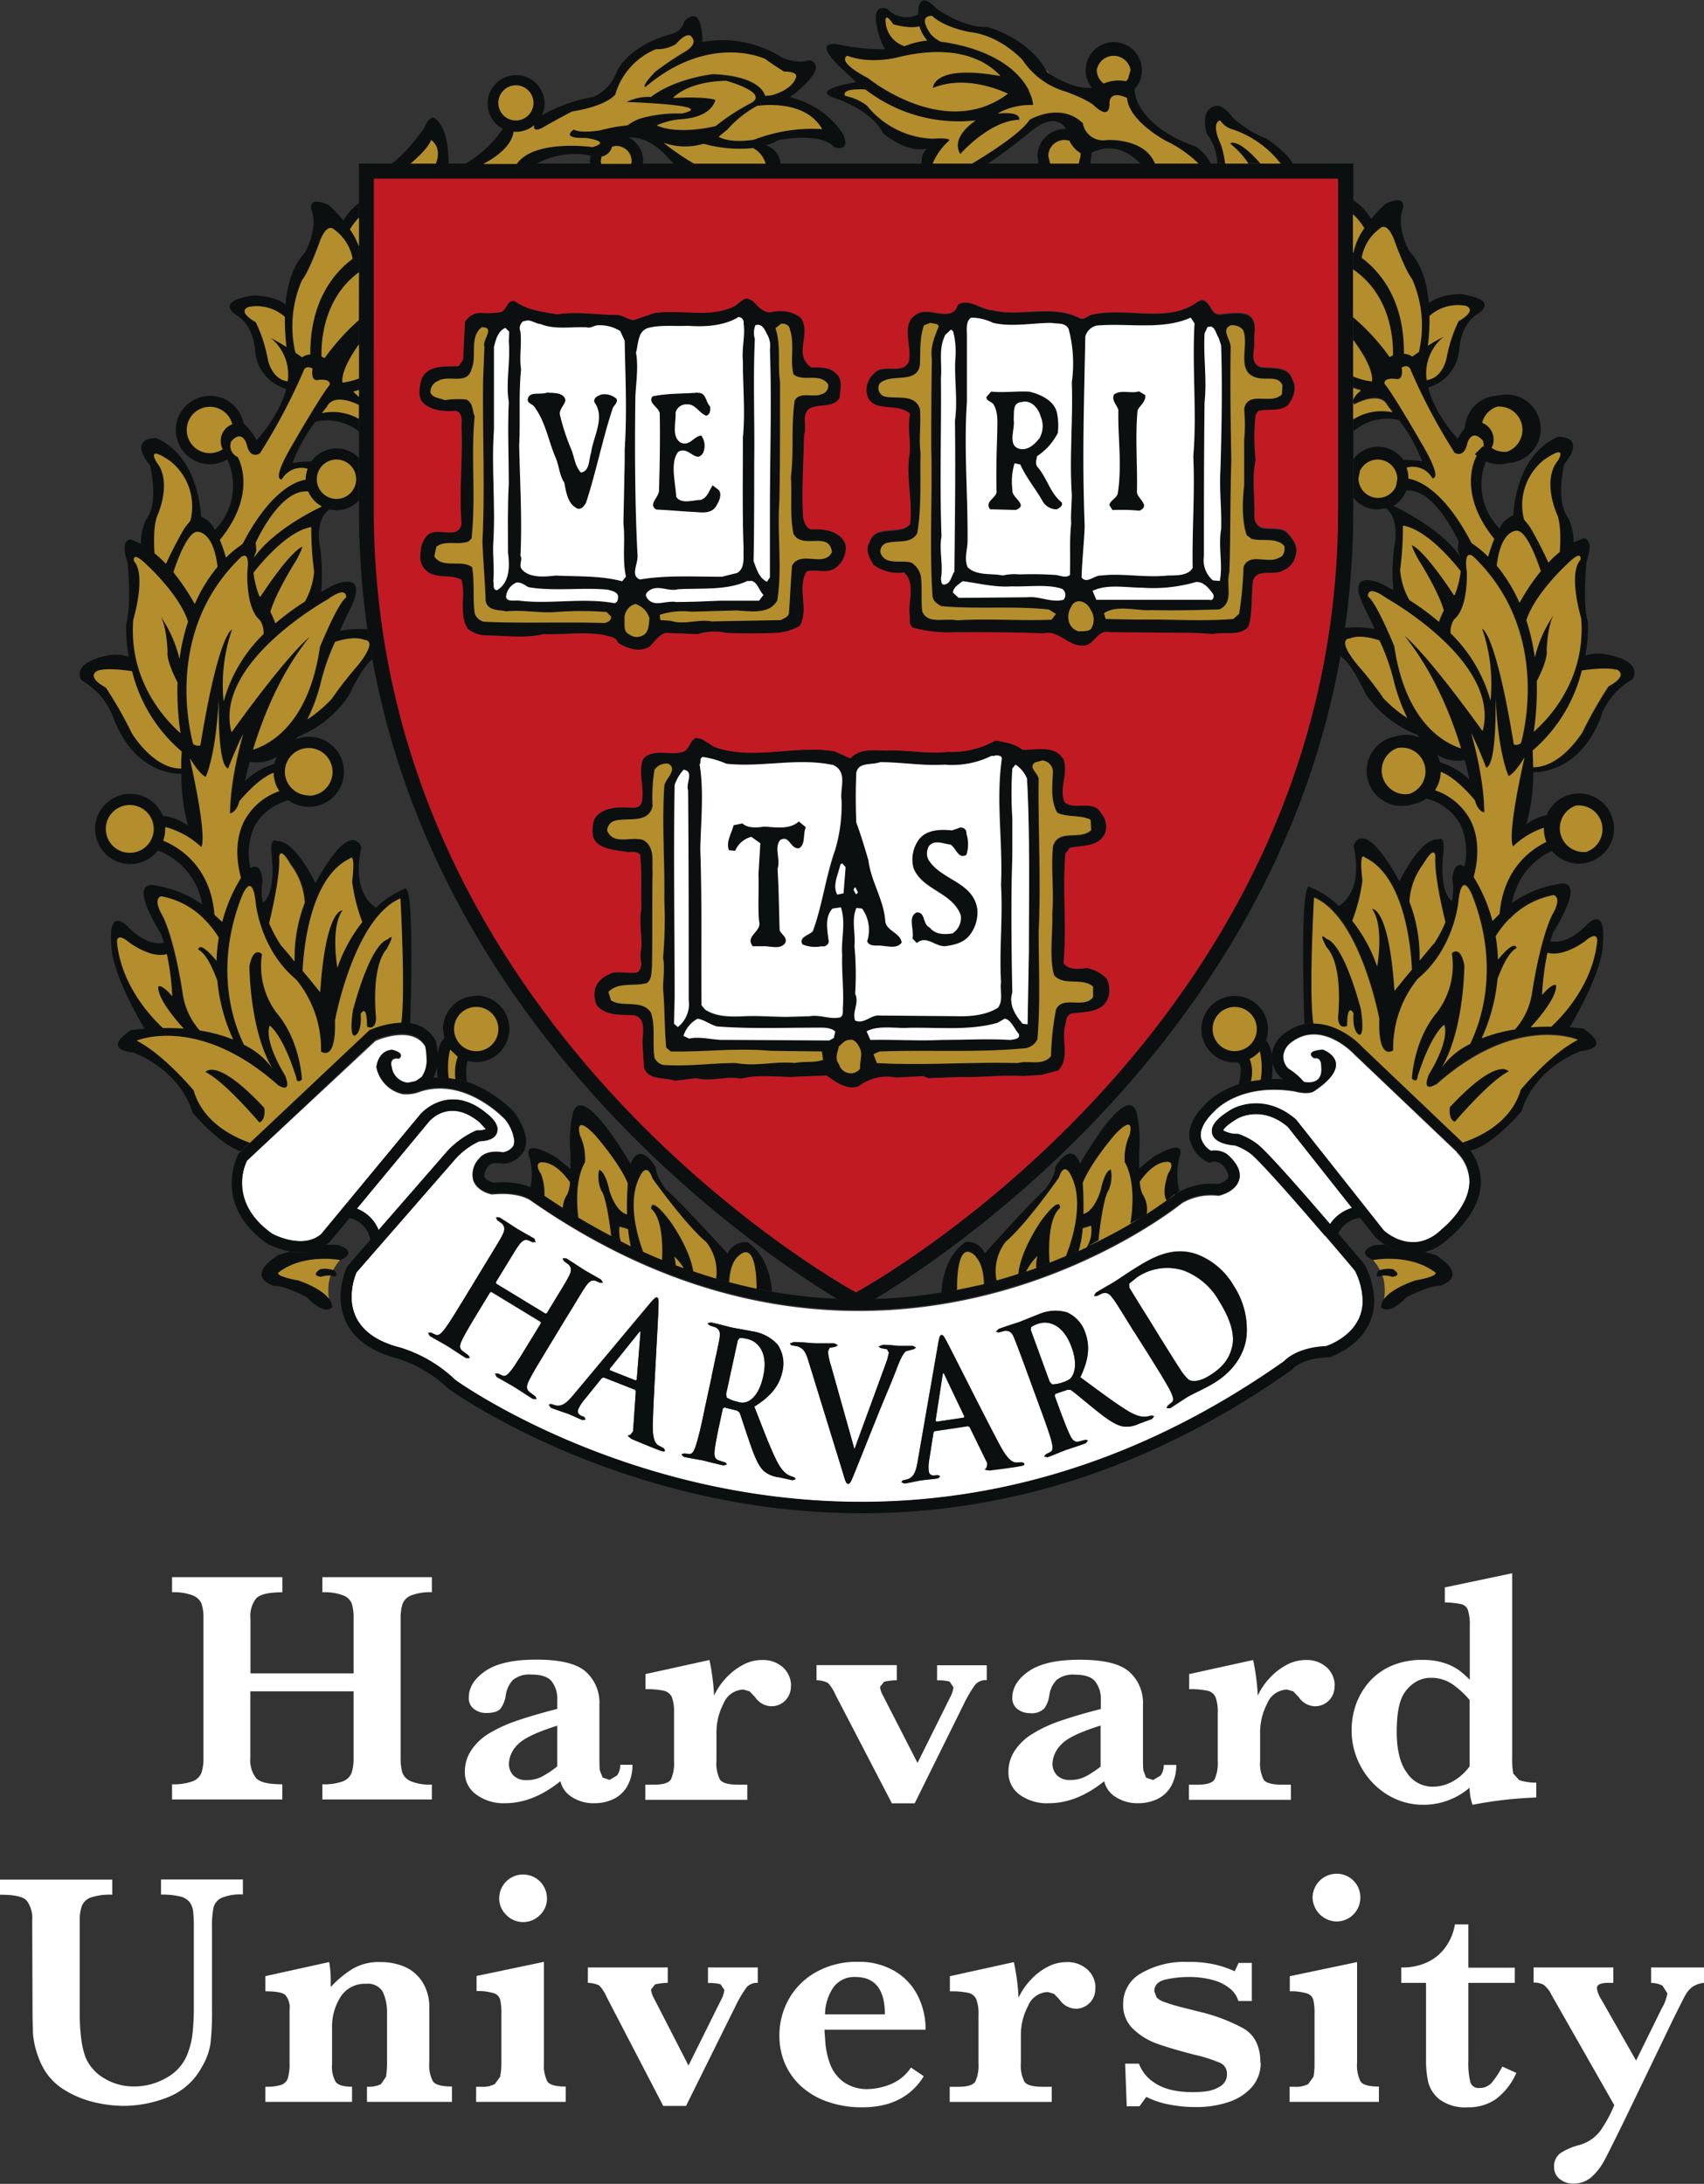 <svg xmlns="http://www.w3.org/2000/svg" viewBox="0 0 299.08 383.28"><rect x="0" y="0" width="299.08" height="383.28" fill="#333333" stroke="none"/><defs><style>.cls-1{fill:#fff;}.cls-2{fill:#0c0f0f;}.cls-3{fill:#c11a23;}.cls-4{fill:#b48e2d;}</style></defs><g id="Layer_2" data-name="Layer 2"><g id="Layer_1-2" data-name="Layer 1"><path class="cls-1" d="M207.55,222.94a9.48,9.48,0,0,0-8.08,1.28l-1.35,1.11.07.71c.56.93,2,3.29,3.34,5.42l2.14,3.42c1.78,2.86,3.09,4.93,3.43,5.43a8.12,8.12,0,0,0,1.55,1.89c.6.34,1.83.36,3.62-.76,2.3-1.43,3.5-2.93,4-5.17.51-2.39-.57-5.13-2.31-7.91a12,12,0,0,0-6.38-5.42m-95.43,10.89-5.13,6.4,0,.25,4.54,1.79.2-.13.65-8.2,0-.32-.26.21m70.12-1.53a5.47,5.47,0,0,0-1.28.61l-.06.5,3.32,9.1.43.46a6.08,6.08,0,0,0,2-.4c1-.37,1.28-.61,1.59-1.16.5-.93.72-2.57-.18-5-1.56-4.25-4.35-4.63-5.82-4.09m-16.51,8.82-.16-.26-.12.31-1.25,8.11.14.2,4.83-.72.1-.21ZM78.54,202a15.19,15.19,0,0,1,4.95-3.53l.16-.06h.18a3.68,3.68,0,0,0,1.44-.23L84.21,197c-5.13-4.3-8.57-.57-8.94-.13L62.63,212.12a6.67,6.67,0,0,1,3.82,3.76Zm52.66,33a4.87,4.87,0,0,0-1.4-.18l-.32.39-2.06,9.46.11.61a6.08,6.08,0,0,0,1.91.74,2.31,2.31,0,0,0,1.95-.13c.94-.51,2-1.78,2.55-4.34,1-4.42-1.2-6.22-2.74-6.55m86-38.73c-2.18,1.31-2.5,2-2.55,2.1A4.8,4.8,0,0,0,217,199h.14l.14,0a11.57,11.57,0,0,1,3.43,1.83c1.8,1.4,7.95,8.43,12.72,14A6.88,6.88,0,0,1,237.3,212l-11.24-14.2c-4.53-3.9-8.65-1.61-8.82-1.51m38.43,5.89-18-17.13c-.24-.26-6.07-6.37-11.41-1.78a3.52,3.52,0,0,0-1.07,2.17,3.09,3.09,0,0,0,.87,2.19,12,12,0,0,1,2.77,2.36c1.23.22,3.4.18,3.05-2.91,0,0,.09-1.56-1.23-1.31,0,0-2-1.15,1.47-1.45,0,0,6.16,2.15-1.53,7.25,0,0-.88.66-3.37,0-9.54-1.5-13.85,3.24-14.1,3.5-1.58,1.51-2.4,3-2.4,4.19l0,.38a3.71,3.71,0,0,0,1.8,2.44,3.79,3.79,0,0,1,2.88.65c1.71,1.51,2.41,3,2.08,4.32-.5,2-3.06,2.71-3.35,2.77l-.18.06-.18,0a10.14,10.14,0,0,0-6.3,1.3c-.52.42-52.54,42.62-114.27-.42,0,0-1.94-1.56-6.65-1.12h-.15l-.15,0c-.26-.05-2.54-.59-3.17-2.42a3.9,3.9,0,0,1,1.09-3.76c.1-.17,1.15-1.53,4.09-1.06a2.59,2.59,0,0,0,1.9-1.2l.14-.78a7.57,7.57,0,0,0-1.62-3.88c-.07-.08-6.92-7.51-14.93-4.93a6.32,6.32,0,0,1-2.62.46h-.34v0a6,6,0,0,1-4.71-4.66s.25-2.87,2.79-3c0,0,2.42.57,1.15,1.43l-.08,0s-1.81-.45-1.11,1.84a3.17,3.17,0,0,0,2.77,2.5l1.27-.25,0-.06.14,0,1-.69a5.21,5.21,0,0,0,.87-3.22,11,11,0,0,0-.24-2.25c-2.18-3.73-8.12-1.29-8.74-1L43.34,203.73a9.12,9.12,0,0,0-.86,3.92c0,2.54,1,5.87,5.28,8.9.06,0,5.35,2.89,8.61.06l17.38-21c0-.06,5-5.78,11.68-.16.48.36,1.88,1.53,1.88,2.81l-.07.51c-.4,1.24-1.92,1.49-3.13,1.55a13,13,0,0,0-4.1,3L62.56,223.34a11.46,11.46,0,0,0-.86,4.29,8.13,8.13,0,0,0,.74,3.49c1.19,2.54,3.82,4.37,7.79,5.41a24.29,24.29,0,0,1,9.7,5.7c.69.51,69.94,50,145.44-3.3.41-.45,2.5-2.4,7.3-2.64.13,0,4.32-1.4,5.9-5a7.51,7.51,0,0,0,.6-3,12.4,12.4,0,0,0-1.36-5.25c-1.44-1.74-3.28-3.89-5.23-6.16l-.06,0v0c-5.27-6.14-11.36-13.06-13-14.37a10.09,10.09,0,0,0-2.77-1.46c-1-.06-3.56-.4-4-2.08l-.05-.45c0-1.51,1.86-2.83,3.54-3.83,0,0,5.47-3.13,11.24,1.83l15.39,19.46c.21.19,5.18,4.69,10.17-.19,0,0,4.5-3.54,4.85-7.87a7.36,7.36,0,0,0-2.22-5.65M92.85,244.31l1.09.82.23.43h-.62c-1.47-.9-2.85-1.85-3.49-2.23s-2-1.12-2.89-1.65l-.31-.56h.5l.88.39c.53.17,1-.36,1.57-1.1.81-1.07,2.12-3.22,3.64-5.72l1.46-2.4,0-.25-8.67-5.27-.24.08-1.45,2.39c-1.53,2.51-2.84,4.66-3.43,5.9-.4.8-.63,1.49,0,2l1.09.81.23.44h-.62c-1.47-.9-2.85-1.86-3.49-2.24s-2-1.11-2.91-1.66l-.29-.54h.5l.88.39c.53.16,1-.37,1.57-1.11.81-1.07,2.11-3.22,3.64-5.72l2.91-4.79c2.52-4.14,3-4.9,3.47-5.79s.6-1.51,0-2.16l-.84-.61-.23-.48.62.05c1.23.74,2.61,1.69,3.22,2.06s2,1.12,2.91,1.66L94,218h-.55l-.71-.31c-.7-.25-1.16.11-1.79,1s-1,1.6-3.55,5.74l-.35.57,0,.27,8.68,5.27.25-.1.34-.58c2.52-4.12,3-4.9,3.47-5.79s.6-1.51,0-2.15l-.84-.62-.23-.48.62,0c1.23.76,2.61,1.7,3.22,2.07s2,1.13,2.91,1.67l.33.53h-.56l-.71-.31c-.7-.24-1.16.11-1.78,1s-1,1.61-3.56,5.74l-2.91,4.79c-1.52,2.51-2.83,4.66-3.44,5.89-.39.81-.62,1.5,0,2m23.87,10.29c-.09.24-.34.21-1.26-.14s-2.69-1.07-4.64-1.91l-.65-.53.45-.12.49-.6.49-7.07-.16-.3-5.52-2.16-.31.14-3,3.72a6.52,6.52,0,0,0-1.08,1.67c-.21.52-.14,1,.62,1.3l.37.14.28.39-.53.13c-.79-.31-1.83-.82-2.59-1.12-.27-.1-1.67-.55-3-1.06l-.36-.48.39-.12.79.24c1.21.27,2.08-.55,3.16-1.85l13.52-16.17c.64-.74.92-1,1.16-.91s.27.41.24,1.19c0,1.86-.85,15.52-1,20.65-.11,3,.45,3.72.91,4.08l1,.52.23.37m22.95,5-.55.21-2.48-.54A4.67,4.67,0,0,1,134,258.1c-1-1-1.63-2.64-2.56-5.35-.67-1.94-1.41-4.32-1.65-4.86l-.42-.32-2.24-.55-.26.2-.1.44c-.63,2.9-1.16,5.36-1.32,6.69-.11.92-.11,1.64.65,1.94l1.24.4.26.31-.58.19c-1.51-.32-3.41-.84-3.8-.91s-2.15-.37-3.19-.6l-.45-.42.46-.16,1,.08c.55,0,.82-.67,1.12-1.55.42-1.28,1-3.74,1.57-6.6l1.19-5.49c1-4.73,1.22-5.6,1.38-6.6s.08-1.62-.73-2l-1-.32-.39-.37.64-.16c1.37.3,3,.75,3.53.87.89.19,2.88.52,3.68.69A7.4,7.4,0,0,1,136.5,236a5.91,5.91,0,0,1,.84,4.65c-.5,2.3-1.76,4.24-4.94,6.22,1.56,4,2.75,7.15,3.87,9.41s2.07,2.58,2.44,2.75l.71.25.25.32M154,248.49c-1.84,4.59-3.2,8-3.84,9.6-.75,1.83-.92,2.33-1.29,2.32s-.5-.46-.95-2l-6.07-19.67c-.55-1.78-1-2.14-1.94-2.49l-1-.16-.31-.3.7-.27c1.41,0,2.92.19,3.85.22.67,0,1.94,0,3.27,0l.6.31-.41.27-1,.2-.29.66a11.61,11.61,0,0,0,.53,2.47l4.1,14.6H150c1.25-3.47,5-13.62,5.74-15.7l.28-1.17-.32-.61-1.06-.19-.44-.27.74-.3c1.33,0,2.45.17,2.79.18s1.7,0,2.51,0l.54.3-.44.28-1.31.34c-.35.27-.77.81-1.55,2.82-1.13,3-1.9,4.65-3.47,8.52m24.64,8.86c-.94.14-2.86.43-5,.68l-.81-.13.32-.34.13-.76-3.11-6.37-.3-.17-5.86.88-.2.29-.74,4.71a7.71,7.71,0,0,0-.1,2c.08.57.39.95,1.2.81l.39-.05.44.19-.4.38c-.84.13-2,.21-2.8.33-.29,0-1.73.35-3.09.57l-.54-.26.27-.28.81-.19c1.18-.38,1.52-1.52,1.8-3.18l3.61-20.77c.18-1,.28-1.33.55-1.37s.43.21.8.9c.9,1.64,7,13.85,9.44,18.4,1.43,2.68,2.26,3,2.83,3.08l1.13-.05.37.2c0,.27-.19.35-1.16.51m23.55-8.3-2.37.87a4.71,4.71,0,0,1-2.89.41c-1.31-.3-2.78-1.35-5-3.15-1.6-1.28-3.49-2.9-4-3.22l-.53-.05-2.18.74-.12.31.15.43c1,2.77,1.89,5.13,2.47,6.35.39.84.78,1.44,1.57,1.29l1.27-.33.39.13-.39.48c-1.44.53-3.32,1.11-3.7,1.26s-2,.83-3,1.21l-.62-.13.32-.39.86-.44c.46-.31.34-1,.12-1.92-.34-1.29-1.2-3.66-2.21-6.41l-1.93-5.27c-1.66-4.54-2-5.38-2.37-6.32s-.79-1.41-1.7-1.32l-1,.28-.52-.12.44-.47c1.32-.49,2.93-1,3.45-1.16.86-.31,2.71-1.1,3.49-1.38a7.38,7.38,0,0,1,5.06-.4,5.94,5.94,0,0,1,3.2,3.48c.81,2.22.79,4.54-.84,7.91,3.45,2.54,6.14,4.57,8.29,5.88s3.13,1.06,3.55,1l.72-.16.39.13-.36.47m16.5-14.29c-.24,1.92-1.39,5.3-5.56,7.91-.82.5-1.79,1-2.7,1.45s-1.74.86-2.31,1.21l-1.26.82-1.53,1h-.62l.23-.45.75-.6c.38-.39.12-1-.27-1.89-.61-1.21-1.94-3.35-3.48-5.84l-3-4.75c-2.56-4.12-3-4.88-3.62-5.71s-1.06-1.21-1.93-.93l-.93.45H192l.35-.55c1.19-.74,2.65-1.54,3.29-1.94s2.07-1.4,3.42-2.24c2.82-1.76,6.58-4.11,11-2.56a12.67,12.67,0,0,1,6.47,5.51,14,14,0,0,1,2.24,9.07"/><path class="cls-2" d="M95.77,230.57l.25-.1.34-.58c2.52-4.13,3-4.9,3.46-5.8s.61-1.5,0-2.14l-.83-.62-.23-.48.62,0c1.23.75,2.61,1.7,3.22,2.07s2,1.13,2.91,1.67l.33.53h-.56l-.71-.31c-.7-.24-1.16.11-1.79,1s-1,1.62-3.55,5.75l-2.91,4.79c-1.52,2.51-2.83,4.65-3.44,5.89-.39.8-.62,1.48,0,2l1.09.82.23.43h-.62c-1.47-.9-2.85-1.85-3.49-2.23s-2-1.12-2.89-1.65l-.31-.57h.5l.88.39c.53.17,1-.36,1.57-1.1.81-1.07,2.11-3.23,3.64-5.72l1.46-2.4,0-.25-8.67-5.27-.24.08-1.45,2.39c-1.53,2.51-2.84,4.66-3.43,5.9-.4.8-.63,1.49,0,2l1.09.81.23.44h-.62c-1.48-.89-2.85-1.85-3.49-2.23s-2-1.11-2.91-1.66l-.29-.55h.5l.88.39c.53.17,1-.36,1.57-1.1.81-1.07,2.11-3.22,3.64-5.72l2.91-4.79c2.52-4.14,3-4.9,3.47-5.79s.6-1.51,0-2.15l-.84-.63-.23-.48.62.06c1.23.74,2.61,1.69,3.22,2.06s2,1.12,2.91,1.66L94,218h-.55l-.71-.32c-.7-.24-1.16.12-1.78,1s-1,1.61-3.56,5.74l-.35.58,0,.26,8.68,5.28"/><path class="cls-2" d="M105.93,241.76l-.32.15-3,3.72a7.18,7.18,0,0,0-1.08,1.65c-.21.54-.14,1,.63,1.32l.36.14.28.39-.53.13c-.79-.31-1.82-.82-2.59-1.12-.27-.1-1.67-.56-3-1.06l-.35-.48.39-.12.78.24c1.21.27,2.08-.55,3.16-1.85l13.52-16.17c.64-.75.92-1,1.16-.91s.27.41.25,1.19c0,1.86-.86,15.51-1,20.65-.11,3,.44,3.72.91,4.08l1,.52.23.37c-.09.24-.34.21-1.26-.15s-2.69-1.06-4.64-1.9l-.65-.53.45-.13.49-.59.49-7.07-.16-.3-5.51-2.17m5.62.51.2-.13.65-8.21,0-.31-.25.21-5.14,6.4,0,.24Z"/><path class="cls-2" d="M124.89,241.54c1-4.72,1.21-5.6,1.38-6.6s.08-1.62-.73-2l-1-.32-.39-.37.64-.16c1.37.3,3,.75,3.53.87.89.19,2.88.52,3.68.69A7.46,7.46,0,0,1,136.5,236a5.91,5.91,0,0,1,.84,4.65c-.5,2.3-1.76,4.24-4.94,6.22,1.56,4,2.75,7.15,3.87,9.41s2.07,2.58,2.44,2.75l.71.25.25.32-.55.21-2.48-.54A4.67,4.67,0,0,1,134,258.1c-1-1-1.63-2.64-2.56-5.35-.67-1.94-1.41-4.32-1.65-4.86l-.42-.32-2.24-.55-.26.2-.1.44c-.63,2.9-1.16,5.36-1.32,6.69-.11.92-.11,1.64.65,1.94l1.24.4.26.31-.58.19c-1.52-.31-3.41-.84-3.8-.91s-2.15-.37-3.19-.6l-.45-.42.46-.16,1,.08c.55,0,.82-.67,1.12-1.55.42-1.28,1-3.74,1.57-6.6l1.19-5.49m2.53,3.13.11.61a6.08,6.08,0,0,0,1.91.74,2.31,2.31,0,0,0,1.95-.13c.94-.51,2-1.78,2.55-4.33,1-4.43-1.2-6.23-2.74-6.56a5.26,5.26,0,0,0-1.4-.18l-.32.39Z"/><path class="cls-2" d="M141.88,238.77c-.55-1.78-1-2.14-1.94-2.49l-1-.16-.3-.3.7-.27c1.4,0,2.91.19,3.84.23.67,0,1.94,0,3.27,0l.61.31-.41.28-1.05.19-.28.66a11,11,0,0,0,.53,2.47l4.1,14.6H150c1.25-3.47,5-13.62,5.73-15.7l.28-1.17-.32-.61-1.06-.19-.44-.27.75-.3c1.32,0,2.44.17,2.79.18s1.71,0,2.5,0l.55.3-.44.28-1.31.34c-.36.27-.77.81-1.55,2.82-1.14,3-1.91,4.65-3.47,8.52-1.85,4.6-3.21,8-3.85,9.6-.75,1.83-.92,2.33-1.29,2.32s-.49-.46-.95-2l-6.06-19.67"/><path class="cls-2" d="M164.05,251.14l-.2.29-.74,4.72a7.64,7.64,0,0,0-.1,2c.08.57.39.95,1.2.82l.39-.06.44.2-.4.37c-.84.13-2,.21-2.8.33-.29,0-1.73.35-3.09.57l-.54-.24.27-.3.81-.19c1.18-.38,1.51-1.52,1.8-3.18l3.61-20.77c.18-1,.28-1.33.55-1.37s.43.22.8.9c.9,1.64,7,13.87,9.44,18.4,1.43,2.68,2.26,3,2.83,3.08l1.13,0,.37.2c0,.26-.19.34-1.16.5s-2.86.43-5,.68l-.81-.13.32-.34.13-.76-3.11-6.36-.3-.18-5.86.88m5.12-2.38.1-.21-3.54-7.43-.16-.26-.12.31-1.25,8.11.14.2Z"/><path class="cls-2" d="M180.41,241.22c-1.66-4.55-2-5.38-2.37-6.32s-.79-1.41-1.7-1.32l-1,.27-.52-.11.44-.47c1.33-.49,2.93-1,3.45-1.16.86-.32,2.71-1.1,3.49-1.38a7.38,7.38,0,0,1,5.06-.4,5.94,5.94,0,0,1,3.2,3.48c.81,2.22.79,4.53-.84,7.91,3.45,2.54,6.14,4.57,8.29,5.88s3.13,1.06,3.55,1l.73-.17.38.14-.36.47-2.37.87a4.71,4.71,0,0,1-2.89.41c-1.31-.3-2.78-1.35-5-3.15-1.59-1.28-3.49-2.9-4-3.22l-.52-.05-2.19.74-.12.31.15.42c1,2.78,1.89,5.14,2.47,6.36.39.84.78,1.44,1.58,1.28l1.26-.32.39.13-.39.48c-1.44.53-3.32,1.11-3.7,1.26s-2,.83-3,1.19l-.61-.11.3-.39.86-.44c.46-.31.34-1,.12-1.92-.34-1.3-1.2-3.67-2.21-6.41l-1.93-5.27m3.81,1.29.43.46a6.08,6.08,0,0,0,2-.4c1-.37,1.28-.61,1.59-1.16.5-.93.72-2.57-.18-5-1.56-4.26-4.35-4.63-5.82-4.09a5.09,5.09,0,0,0-1.28.61l-.06.5Z"/><path class="cls-2" d="M199,233.66c-2.56-4.12-3-4.88-3.62-5.71s-1.06-1.21-1.93-.93l-.93.45H192l.35-.55c1.19-.74,2.65-1.54,3.29-1.94s2.07-1.4,3.42-2.24c2.82-1.76,6.59-4.11,11-2.56a12.67,12.67,0,0,1,6.47,5.51,14,14,0,0,1,2.24,9.07c-.24,1.92-1.39,5.3-5.56,7.91-.82.5-1.79,1-2.7,1.45s-1.74.86-2.31,1.21l-1.26.82-1.53,1h-.62l.23-.43.75-.62c.38-.39.13-1-.27-1.89-.61-1.21-1.94-3.35-3.48-5.84l-3-4.75m4.68,1.22c1.78,2.86,3.09,4.93,3.43,5.43a8.12,8.12,0,0,0,1.55,1.89c.6.34,1.83.36,3.62-.75,2.3-1.44,3.5-2.93,4-5.18s-.57-5.13-2.31-7.91a12,12,0,0,0-6.36-5.42,9.41,9.41,0,0,0-8.09,1.3l-1.35,1.09.06.71c.56.94,2,3.29,3.35,5.42Z"/><path class="cls-2" d="M131.24,52.38c-.9,0-1.66,1-2.5,1.46-4.38,2-8.91.44-13.84,1.11l-3.71,1.24c-1-.1-1.78-.8-2.8-.91-3.59,0-7-.66-10.57-.11-2.7-.43-5.38-.77-7.53-2.35-1.45-.12-1.34,1.93-2.68,2a14.16,14.16,0,0,1-3,.11,3.12,3.12,0,0,0-3,1.58l-.33,6.61-.77,1.14c-2.59.11-5.64-.27-6.64,2.56-.22,1.24-.57,2.8.32,3.82,1.47,1.46,3.72,1.59,5.73,1.48C81.29,72.35,81,74,81,75c.24,5.62-.44,11,0,17-.66,2.92-4.37.24-6.06,2a4.71,4.71,0,0,0-1.13,3.16,3.2,3.2,0,0,0,2,3.6c1.7.66,3.62.13,5.18,1,.79,2.58-.55,6.15,1.14,8.63a5.38,5.38,0,0,0,3.12,1.14c3.49,0,6.76.57,10.14-.22,3.49.1,7-.45,10.54.11.9.34,2.15.21,2.49,1.35,1.56,1,3.61,1.79,5.52.78,1-.9,1.67-2.14,2.9-2.47l5.62.23a9.57,9.57,0,0,1,5-.23c2.92.11,5.86.11,8.66,0a9.53,9.53,0,0,0,4.26-1.24c1.69-3-.58-6.63,1.22-9.56,1.79-.43,3.82.56,5.28-.8a4.27,4.27,0,0,0,1.51-4c-1-2.35-3.73-2.68-6-2.57-1-.22-1.22-1.34-1.44-2.13-.24-5.05.08-9.56.19-14.5.55-1.58-.44-3,.69-4.38,1.67-1.22,4.15-.11,5.52-2,.08-1.26.67-3.29-.56-4.3-1.12-1.23-2.93-1.11-4.4-1.11-3.26-2.37.1-5.74-1.8-8.66a6.12,6.12,0,0,0-5.51-1c-1.23-.09-2.12-1.12-2.91-2l-.95-.44m-1.62,3.27a.92.92,0,0,1,.88,1.1c.34,2.12-.34,4.24-.11,6.72,0,4.61.43,8.87,0,13.36,0,6.86-.11,12.84.11,19.47-.09,1.34.35,3.35-1.1,4.26l-2.71.66c-4.72,0-9.76-.31-14.36.48-1.8-.68-.22-2.84-.44-4.41-.46-9.11-.48-18.62-.37-27.61.11-2.47.57-5.31.11-7.79.46-1.58.26-3.79,2.17-4.33,2.12-.58,4.7-.26,6.94-.38,3,.23,6.41,0,8.88-1.53m-37.05.58c.77,0,1.51.58,2.35.67,2.48,1,5.39.44,8,.54.66.22,1.22-.22,1.8-.33a6.75,6.75,0,0,1,4.15,1l.77,1.7c.11,6.4.44,12.33,0,19.09V81l-.22,10.87c.35,3.27-.24,6.08.44,9.33l-.66.81c-3.82-1-7.64-.81-11.68-1-1.91.22-4.48.46-5.84-1-.77-.79.13-1.71-.33-2.5.33-6.17-.11-13.37-.22-19.31.22-4.61-.11-8.88.33-13.37-.33-2,.13-4.47-.11-6.61a1.56,1.56,0,0,1,.44-1.8l.81-.19m44.47.59c.68-.11,1.51.25,1.58,1,.88,2.57,0,5.27.63,7.87,1.69,1.45,4.73-.36,6.09,1.79a1.49,1.49,0,0,1-1.14,1.69c-1.45.68-3.83-.55-4.73,1.14-.67,4.72-.11,8.73-.66,13.44.22,3.49-.22,6.55.44,9.92,1.58,2.92,6.31-.59,6.75,3.23-1.34,2.8-5.5-.43-7,2.39-.22,2.69-.35,5.71-.56,8.41-.21.66-.87.8-1.43,1.13l-12.12.23c-2.36-.45-4.82.68-7.19-.12l-1.8-.11-.12-.91a12.81,12.81,0,0,1,5.51-.55l7.87-.22c2.47.1,5.92.79,7.27-1.81.9-5.73-.08-11.58.36-17.55.13-7.07.11-13.48.11-20.79-.46-3,.21-6.49-.81-9.39l.92-.74M133,57c.91,0,1.32,1.08,1.61,1.65a3.87,3.87,0,0,1,.52,2.65c.33,9.32,0,19,0,28.31v11.71l-.52.78c-1.44-.68-1.8-2.26-2.35-3.6.12-6,.11-11.24.11-17.19.11-7.09-.22-14.61.12-21.82a3.63,3.63,0,0,1,.1-2.42L133,57m-48.41.4c2.46,0,0,2.23.44,3.46l-.22,5.88c-.11,9.42.34,19-.11,28.16.11,3.71.45,6.87.55,10.47.34,1.91,2.35,1.58,3.6,1.91,2.92-.33,5.93.34,8.75.11a59.81,59.81,0,0,1,8.88,0l.78.77c.12.67-.54,1-1.11,1.14-7.07-.22-14.4.11-21.23-.22a2.32,2.32,0,0,1-1.58-1.47c-.35-2.59,0-5.62-.44-8.09-1.91-1.46-5.17.33-6.64-1.9L76.59,96c1.56-1.23,3.82-.24,5.62-.92l.56-.55c.79-7.31-.14-14.38.54-21.45-.45-1-.24-2.36-1.46-2.94a15.87,15.87,0,0,0-3.83.11c-.89-.44-2-.3-2.46-1.32a2.09,2.09,0,0,1,1.37-2.06c1.79-1.11,5.15.83,5.84-2.08,1-2.27-.45-5.63,1.79-7.32m4.15.12.66.66-.07,1.69c.31,3.48-.57,7.27,0,10.65-.23,4.82,0,9.45,0,14.39-.23,3.71-.15,8.3-.15,12,.33,2.48.33,5.29-1.91,6.65-.9-.11-.44-1.12-.66-1.58.22-2.24-.13-4.39,0-6.76.44-6.51-.35-13.23.11-19.87V60.9c.33-1.23.66-2.77,2-3.34M96,68.9c-1.11.46-3.25-.33-3.38,1.25,0,.65.8.75,1.14,1.22,2,2.69,2.47,5.93,3.71,8.84.67,1.47.68,3.18,1.58,4.52.32,1.8.66,3.92,2.46,4.59.68,0,1-.55,1.32-1,1.8-5.51,2.94-11.35,4.74-16.75.24-.44.87-.92.66-1.57a3.22,3.22,0,0,0-2.68-.78c-.55.24-1.36.45-1.25,1.33,2,2.7-.21,6.07-.55,8.88-.44,1.25-.22,3.27-1.8,3.49-1-1.12-1.14-2.59-1.58-3.82a38.15,38.15,0,0,1-2.12-6.43c0-1,.8-1.52,1-2.42C99,68.81,97.14,69,96,68.9m26.52,0c-2.49.22-5.38.1-8,.66-.88,1.12.91,1.77,1.24,2.91.11,4.49,0,8.86-.11,13.58,0,1.25-2,2.48-.47,3.39,2.37.1,4.6.32,6.87.43,1.34.12,2.9.26,3.67-1.1.46-.79,1-1.82.48-2.72l-1.14-.88c-.67,1-.86,2.13-2.1,2.57-1.35,0-3.39.81-4.29-.55-.11-2.46-1.12-5.94.33-7.86,1.8-1.23,3.17,2.24,4.41.11a3.1,3.1,0,0,0-.34-3c-1.35.11-2,1.93-3.59,1.25-1.69-1-.81-3.61-.92-5.29a1.92,1.92,0,0,1,2-1.43c1.48-.1,2.14,1.55,3.38,2,.76-.23.75-1.11.66-1.66-.79-.78-.66-2.46-2.12-2.35m9.22,33c1.18.14,1.45,1.71,2.24,2.5l-.77,1h-6.88c-2.69.09-4.82.22-7.63.22-1.91-.35-4.13,1.13-5.25-.88-.35-.67.44-1.13.88-1.36,1.57-.66,3,.46,4.7,0,4-.22,8.54.25,12.12-1.44l.59,0m-41.14.33c.9-.11,1.47.48,2.13.8,4.48.78,9.55,0,13.92.45.68.22,1.58.31,1.8,1.1,0,.46,0,1.14-.66,1.25-5.51-1-11.22.23-16.71-.44-.68-.11-2.17.3-2.28-.7a3,3,0,0,1,1.8-2.46m20.9,3.74a3.84,3.84,0,0,1,2.46,2.46c-.09,1.12-.07,2.66-1.32,3.13a2.13,2.13,0,0,1-2.13-.22c-1.24-.57-.81-1.79-.92-2.91a2.63,2.63,0,0,1,1.91-2.46m99.2-53.24-.4.11c-5.16,4-12.59.89-18.67,2.35-.68.11-1.12.9-2,.66-4.73-2.58-10.46-.23-15.39-1.44-2.15-.13-4.08-2.17-6.1-1-.9,3.12-4.59.64-6.72,1.43-3.71,1.56-1.23,5.6-1.91,8.63-1.25,2.36-4.4.14-6.1,2.06a4,4,0,0,0-1.32,3c.22,4.37,5.51,1.91,7.64,4.14-.55,2.7.33,5.53-.22,7.9-.33,3.93.68,7.75.22,11.46-1.91,2-6.06-.13-7.09,3.12-.88,1.36,0,2.81.66,4a7.44,7.44,0,0,0,5.41,1.36c1.9,1.8.81,4.6.91,7.09.22.88-.24,1.78.55,2.56a23.44,23.44,0,0,0,7.42.81c5.51,0,10.45,0,15.5.22,2.59-.67,4.16,2,6.64,2.14,2.36.33,2.7-2.93,5.07-2.36l11.47.11a62.43,62.43,0,0,1,6.6.23c2.23-.47,4.92.44,6.28-1.37.76-2.58.44-5.28.78-8,.68-2.26,3.7-.8,5.28-1.8a3.58,3.58,0,0,0,2.24-2.79c.46-1.69-.66-2.94-1.69-4.08-1.34-.77-2.78-.33-4.26-.66a2.08,2.08,0,0,1-1.32-1.91c.11-3.27-.47-6.85.22-10a36.51,36.51,0,0,1,0-7.89l.44-.66c1.8-.46,3.93.23,5.28-1.11.91-1.24,1.57-2.93.78-4.3-.68-2.69-3.71-2-5.73-2.35-1.91-.89-.88-2.91-1-4.47s.64-3.51-1-4.63c-1.47-.66-3.25-.28-4.7-.18-2.1.51-1.84-2.64-3.74-2.46m-40.22,3a8.82,8.82,0,0,1,3.82.92c3.35.76,6.86,0,10.25,0,1,.22,2.44-.13,3,1.09a23.53,23.53,0,0,1,.55,9.34c.24,6.51-.44,13.24,0,19.64,0,1.79-.21,3.38-.1,5.18-.33,3-.11,5.73-.22,9-.68.55-1.69.11-2.35,0a58.87,58.87,0,0,0-6.5-.11A8.42,8.42,0,0,0,176,101c-2-.44-4.6.1-6.16-1.48-.57-1.45-.11-2.69,0-4.25.1-8.32-.69-16.32-.11-24.75V58.91c0-1-.24-2.59.77-3.15m38.45,0,.66,1c-.44,7.74.44,15.83-.22,23.35.31,6.28-.22,13.06-.1,19.57C208.6,101,206.6,101,205,101c-3.93.44-8-.44-11.68,0-1.23-.11-2.58,1.58-3.49.33.12-3.14.45-5.94.56-9-.47-11.81-.11-21.58.11-33.27a2.67,2.67,0,0,1,2-1.92c5.4-.52,11.47.81,16.42-1.42m-45.72.92,1.21.22.34.33c-.67,1.78-1.55,3.58-1.22,5.72-.11,5.51-.11,10.53-.11,15.8.22,7.87-.34,17.64.21,25.85.11.9.78,1.36,1.55,1.8,6.29.57,12.47-.09,18.87.58l1.26.78-.77,1c-5.51.23-11.13-.23-16.64.11-2-.45-5.16.78-6.07-1.57-.21-2,0-4.06-.21-6.1A3.77,3.77,0,0,0,160,98.76c-1.8-.57-4.7.55-5.47-1.8a1.53,1.53,0,0,1,1.22-1.69c1.68-.44,4.24.22,5.24-1.69.79-4.61.48-9.42.59-14.14-.33-2.35.11-5-.11-7.64-.89-2.8-4.17-1.69-6.31-2.24a1.58,1.58,0,0,1-.78-2.24c2-1.91,6.52.21,7.09-3.26.11-2.37-.09-4.71.7-7l1.1-.43m52.81.43a2.45,2.45,0,0,1,2.13.77c1.23,2.7-1.44,7.54,2.57,8.45,1.47.45,3.69-.47,4.37,1.32l-.1,1.58c-1.91,1.91-6-.79-6.62,2.57a30.73,30.73,0,0,1,0,5.51v7.86c-.31,2.7-.44,6.19.44,8.78l.88.66c1.91.44,4.39-.31,5.73,1.25.13.79-.1,1.8-.88,2-1.91,1.24-5.27-1-6.28,1.68a66.6,66.6,0,0,1-.78,8.2l-1,.91c-5.72.45-11.24,0-16.84.11l-5.52-.11-.32-1c2.36-1.59,5.75-.34,8.55-.55,3.82.1,7.75,0,11.68-.12,2.69-1.22,1.13-4.16,1.8-6.53.22-6.51.1-13,.33-19.54-.11-6.74-.21-13.27-.11-19.8.11-1.44-1.8-3.23,0-4m-3.64.19c.86.12,1,1.27,1.47,2l.45,1.32c.21,7.08.1,14.35-.12,21.77-.22,3.6.22,6.74.12,10.47-.54,3,.32,6.19-.23,9.11l-1.21-.11a4.7,4.7,0,0,1-1.58-4.26c0-9.22,0-18,.11-27,.45-4.17-.22-7.85,0-12.08l.55-1.14.44,0m-45.5.55.37.29a14.21,14.21,0,0,1,.44,4.34c-.33,3.68.44,7.53-.11,11.35.11,8.66,0,17.51-.11,26.5-.57.8-.57,2-1.69,2.25-.66.11-.55-.65-.66-1,.44-2.59-.35-4.94.11-7.42-.36-9.77,0-18.56-.11-27.76.21-2.83-.47-5.16.76-7.64l1-.92M174,68.68l-.88,1c0,.68.77.77,1.21,1.21.91,1.45.69,3.25.69,4.81-.1,3.82-.21,7.09-.1,10.69-.22,1.12-2.16,1.67-1.14,3l4.52.11c2.34-.9-.81-2.14-.59-3.5a10.8,10.8,0,0,1,.37-4.7l1,.22c1,2.24,2.58,4.15,3.81,6.28a2.89,2.89,0,0,0,2.58,1.59c.44-.23,1.12-.56.88-1.22-2.12-1.69-2.54-4.29-4.34-6.32-.34-.67-.1-1.12,0-1.8A10.58,10.58,0,0,0,185.66,76a11,11,0,0,0-.21-3.81c-.66-2-2.9-3-4.82-3.46-2.23-.11-4.39.22-6.64,0m25.85,0c-1.34.44-3.14-.35-4.37.55-.45,1,.45,1.78.78,2.68-.11,4.83.68,9.77-.11,14.73-.23.79-1.37,1.23-1.48,2l.56.89a35.14,35.14,0,0,1,4.73.1c2-.9-.32-2.11-.44-3.23.12-5.07-.33-9.57.12-14.4.44-.9,1.54-1.57,1.31-2.68l-1.1-.66m-20.19,1.77c1.52-.14,2.62,1.24,3,2.6a4.22,4.22,0,0,1-.21,3.82c-.79,1-1.82,2-3.16,1.91-2.7-.35-1-3.6-1.36-5.18.12-1-.22-2.68,1-3l.7-.14M168.92,102c2.81.36,5.74,1.14,8.66.91,2.81.11,6.38-.43,8.86.45a1.27,1.27,0,0,1,.21,1.9c-2.12.58-4.15-.68-6.38-.43l-12,.11-1-.92c0-.9,1-1.45,1.65-2m41,.11c1.35,0,2.16,1.12,2.93,2.13.22.44,0,1.25-.66,1H192.43l-.67-1.57c2.59-1.23,5.82-.55,8.63-.55a27,27,0,0,0,9.56-1m-20.65,3.38a2.38,2.38,0,0,1,2.1,1.46,3.1,3.1,0,0,1,.11,3.35c-.55.56-1.45.36-2.13.47a2.43,2.43,0,0,1-1.69-1.46,3.23,3.23,0,0,1,.37-2.9,1.38,1.38,0,0,1,1.24-.92m-67.06,24c-1,.16-1.28,2.05-2.27,2.42-2.26.78-5.07-.66-7,1.14-1.12,2.35.21,5.05-.33,7.64-.33,1.58-2.25.88-3.49,1-1.91,0-3.81.46-4.81,2a6.31,6.31,0,0,0-.22,3.27c1,2.24,3.82,2.13,6,2.57.78,0,1.67-.2,2.24.48.32,3.25.11,6.3.22,9.44-.46,2.12.1,4.69,0,6.94a5.4,5.4,0,0,0,0,2.71c-.11.68-.21,1.47-1,1.58-1.58.23-3.39-.45-4.73.34a4.09,4.09,0,0,0-2.35,2.35,4.52,4.52,0,0,0,.22,3c1.67,2,4.26,1.59,6.61,1.8,2.37.57,1.25,3.6,1.47,5.4l.22,3.71c.68,2.35,3.59,1.69,5.4,2.35l3.82-.44c2.48.68,5.38-.46,7.85.11,2.81-.79,5.83-.33,9-.33,1.91-.12,3.92-.14,5.95-.26,1.68,1.15,3.5,2.59,5.65,1.91a8.21,8.21,0,0,1,6.61-1.54l4.74-.26.88.37,5.73-.22c3.49.11,7.09-.37,10.91-.15l3.27-.22,2.89-.77c2-1.91.71-5,1.14-7.53.36-.89.1-2.13,1.22-2.46,2.37-.34,5.52-.11,6.43-2.82a4.5,4.5,0,0,0-.23-3.27,6.63,6.63,0,0,0-3.6-1.92c-1.33.23-3.24.36-4-.87.57-6.75-.22-12.48.32-19.21l.78-1c2.24-.46,5.07-.11,6.2-2.57a3.64,3.64,0,0,0-.7-3.49c-1.33-2.48-4.58-.44-6.39-1.91-1.11-2.37.68-4.94-.21-7.53-1.48-2.57-4.72-1.69-7.2-1.69-1.34-1.1-3-1.32-4.74-1.65a15.57,15.57,0,0,1-8.41,2c-3.71.44-7.31-.44-10.91-.22-2.15-.11-4.59-.33-6.17,1.36l-2.82-1.25c-7-1.12-14.35,1.7-21.09-.77l-2.13-1.36-.88-.18m52.37,3.08c.65,0,1.34,0,1.18.81-1,7.4.23,14.4-.11,21.93.34,5.84-.33,11.24,0,17.07-.22,1.47.44,3.26-.56,4.48-2.14,1.35-4.94,1.56-7.52,1.47l-13.11-.11c-1.7-.21-2.72,1.56-4.41.88-.57-1.55.79-3.11,0-4.69a52.81,52.81,0,0,0-.11-8.34c.22-2.35-.57-4.6.33-6.73l1,.12a6.47,6.47,0,0,1,.88,5.73c.22.67,1,.77,1.69.77,1.48-.12,3.47.79,4.37-.55-.22-1.8-2.9-2-2.9-4-.35-3.7-2.48-6.75-2.94-10.46-.66-2.24-1.34-4.48-2.13-6.61-.11-3-.11-5.64,0-8.67.35-2,2.72-1.34,4.19-1.91,3.81,0,7.49.69,11.31.44a15.51,15.51,0,0,0,8.23-1.54l.58,0m-51.27.26a16.48,16.48,0,0,1,4.16,1.21c6.27.66,12.57-1.12,18.76.22,2.57,1.23,1.11,4,1.43,6.17a27.79,27.79,0,0,1-1.1,8.67c-1.69,4.72-2.24,9.68-3.93,14.28-.68.8-2.51,1-1.83,2.35a5.78,5.78,0,0,0,3.37.34,1,1,0,0,0,1.25-.77c-.22-2-.79-4.28.66-5.84l1.47-.23c.9,2.8,0,5.48.22,8.42-.11,2.91.33,6.39.12,9.32,0,.56.1,1.36-.55,1.59-1.81.34-3.49-.56-5.3-.23l-3.92.11c-2.48,0-5.05-.22-7.53-.11s-4.93.09-6.84-1.14l-.66-.77c-.11-9.22.11-18-.22-27.43.11-4.85.67-10.12-.11-14.84.34-.44-.13-1,.55-1.32m59.5.63a2,2,0,0,1,1.95,1.94c-.1,2.35-.44,5.18.77,7.2,1.68.9,4,.34,5.84,1.25l.11,1.8c-1.91,1.91-5.82-.37-6.72,2.9-.34,4.15.2,7.74-.11,11.79.09,3.49-.56,7.77.32,10.79,1.69,2,4.93.34,6.84,2V175c-1.59,2.13-5.25-.34-6.5,2.13a49.61,49.61,0,0,0-.89,8.23c-1.45,1.8-3.92.66-5.84,1.21-8.43-.22-16.39.46-24.71,0l-.59-1.54,1-.48c8.32-.32,17.06.24,25.27-.55a2.83,2.83,0,0,0,2.5-1.58c.55-6.18.22-12.92.22-19,.44-8.66-.12-18,0-26.62,0-1.12-2-2.11-.59-3l1.1-.29m-65.78.51a1,1,0,0,1,.89,1c-.1,1.13-1.14,1.78-1.37,2.9-.43,6.52.11,13.61,0,20a78.7,78.7,0,0,1-.21,10.21c.32,1.57,0,3.71,0,5.4.32,3.71.22,6.76.55,10.35l.81.66c5.6.14,11.57-.66,17.51-.11l9,.11.22,1.47c-1.58.57-3.31.2-5,.55-3.47-.35-6.81.67-10.28,0-4.28,0-8.58.67-12.82.33a2.28,2.28,0,0,1-1.47-1.21c-.44-2.81.21-5.53-.66-8-1.58-2.36-5-.79-7-2.14l-.44-1.46c1.8-1.8,4.5-.89,6.76-1.55.9-.68.76-1.93.88-2.83.11-5.72,0-11.12.11-16.52-.11-2,.44-4.5-1.58-5.73-2.13-.79-5.28,1-6.39-1.69a1.83,1.83,0,0,1,1.25-1.69c2.35-.68,5.93.59,6.72-2.57a30.49,30.49,0,0,1,.33-6.39,2.5,2.5,0,0,1,2.16-1.1m61.19.22a5.34,5.34,0,0,1,2,2.46c.55,10,.32,20.44.32,30.23l-.21,12.88-.88-.11c-1.25-1.45-2.49-3.34-1.8-5.47-.13-6.29-.22-13.94-.12-20.12l.12-3.94V143.6a68.89,68.89,0,0,1,0-8.74l.55-.66m-58.28.88c1.89.33.32,2.38.77,3.6.11,12,.11,23.91.11,36.83a5.14,5.14,0,0,1-1.92,4.75l-.66-.6.12-4.47c0-12.71-.23-25.2,0-37.43a7.7,7.7,0,0,1,1.58-2.68m20.23,9.11c-1.7,1.46-4,1-6.09.89-1.25.19-2.82.32-3.83-.56l-1.54.33c-.34,1.45-1.37,2.9-.81,4.37l1.11.1a4.2,4.2,0,0,1,2.83-2.45l1.58,1.14-.34,5.47c.11,2.7-.13,5.64.12,8.22.54,1.81-2.58,2.58-1.11,4.38h2c1.23,0,2.69.57,3.59-.45.69-1-.53-1.56-.88-2.35-.11-3.38-.14-7.3-.36-10.79.57-1.69-.67-3.73.47-5.07,1.68-.9,1.69,1.6,3.27,1.47,1.23-.66.66-2.48,1.22-3.71l-1.22-1m28.46.95-1.5.52c-2.15-.22-4.74-.13-6,1.87a5.93,5.93,0,0,0-.77,4.74c1.56,3.93,6.85,4.24,8.3,8.3a3.21,3.21,0,0,1-1.43,3.16c-1.47.24-3,.22-4-1-1.37-.68-.7-2.69-2.28-2.69-1.68.79-.41,3-.77,4.6l.77.81c1.69-1.45,3.18.66,5,.55,1.59-.24,3.17-.57,4.27-1.92a6.45,6.45,0,0,0,1.35-4.7c-.8-4.73-6.29-4.95-8.55-8.55a2.47,2.47,0,0,1,.11-2.46c1-1.12,2.49-.33,3.71-.22,1,.55,1.38,2.68,2.83,1.8a6.18,6.18,0,0,0,0-3.71.93.93,0,0,0-1-1.07m-20.86,6.4.59.66-.36,4.58-1.11.23c-.9-1.68.23-3.6.55-5.3l.33-.17m2.35,4.07.48.92-.33.33-.44-.77.18-.44.11,0m-27.72,23.17c1.23.23,2.14,1,3.38,1.37,5.61.43,11.57.21,17.3.21,1.11,0,2.58-.13,3.48.66l-.25,1.14-.78.44-18.21-.1c-2.12.1-4.35-.69-6.39-.23l-1-.47a5.14,5.14,0,0,1,2.46-3m53.84,0c1.1,0,1.81,1.88,2.57,2.72.22.9-.93.88-1.47,1-4.17-.25-8,0-12.12,0-4,.21-8.34-.12-12.49,0L152.1,181c1.91-1,4.37-.59,6.62-.59,5.5-.21,11,.59,16.29-.88l1.26-.7m-27,3.68c.74,0,1.29.72,1.58,1.39.66,1.12,0,2.33.11,3.68a2,2,0,0,1-1.91.81,2.15,2.15,0,0,1-1.79-1.59c-.8-.9-.24-2.13,0-3.12.55-.44.91-1,1.68-1.13l.33,0"/><path class="cls-2" d="M63,28.71V89.53c0,93.36,86.64,140,86.64,140l.62.33.63-.33s86.63-46.64,86.63-140V28.71H63m2.65,2.65H234.85V89.53c0,89.77-81.13,135.36-84.61,137.28-3.48-1.92-84.61-47.51-84.61-137.28Z"/><path class="cls-3" d="M65.62,31.36H234.85V89.53c0,89.77-81.13,135.36-84.62,137.28-3.48-1.92-84.61-47.51-84.61-137.28V31.36m65.62,21c-.91,0-1.66,1.06-2.5,1.47-4.38,2-8.91.44-13.85,1.1l-3.7,1.25c-1-.11-1.78-.81-2.8-.91-3.59,0-7-.66-10.57-.11-2.7-.43-5.38-.77-7.53-2.35-1.45-.12-1.34,1.92-2.68,2a13.55,13.55,0,0,1-3,.11,3.16,3.16,0,0,0-3,1.58l-.33,6.61-.77,1.15c-2.59.11-5.64-.27-6.64,2.56-.23,1.24-.57,2.8.32,3.82,1.47,1.46,3.72,1.59,5.73,1.47C81.29,72.35,81,74,81,75c.24,5.62-.44,11,0,17-.66,2.92-4.37.24-6.06,2a4.69,4.69,0,0,0-1.13,3.16,3.2,3.2,0,0,0,2,3.6c1.7.65,3.62.12,5.18,1,.8,2.58-.55,6.15,1.14,8.63a5.38,5.38,0,0,0,3.12,1.14c3.49,0,6.76.57,10.14-.23,3.49.11,7-.44,10.54.12.89.34,2.15.21,2.49,1.35,1.56,1,3.61,1.79,5.52.77,1-.89,1.67-2.13,2.9-2.46l5.62.22a9.56,9.56,0,0,1,5-.22c2.92.11,5.86.11,8.66,0a9.53,9.53,0,0,0,4.26-1.24c1.69-3-.58-6.63,1.22-9.56,1.79-.43,3.82.56,5.28-.8a4.27,4.27,0,0,0,1.51-4c-1-2.35-3.73-2.68-6-2.57-1-.22-1.22-1.34-1.44-2.13-.24-5.05.08-9.57.19-14.51.55-1.58-.44-3,.69-4.37,1.67-1.23,4.15-.11,5.52-2,.08-1.26.67-3.29-.56-4.3-1.12-1.23-2.93-1.11-4.4-1.11-3.26-2.37.1-5.74-1.8-8.66-1.46-1.34-3.74-1.43-5.51-1-1.23-.09-2.12-1.11-2.91-2l-.95-.45m79.48.38-.4.11c-5.17,4-12.59.89-18.67,2.34-.68.11-1.12.91-2,.66-4.73-2.57-10.46-.22-15.39-1.43-2.15-.13-4.08-2.17-6.1-1-.9,3.11-4.59.63-6.72,1.42-3.71,1.56-1.23,5.61-1.91,8.64-1.25,2.36-4.4.14-6.1,2a4,4,0,0,0-1.32,3c.22,4.37,5.51,1.91,7.64,4.14-.55,2.7.33,5.53-.22,7.9-.33,3.93.68,7.75.22,11.46-1.91,2-6.06-.13-7.09,3.12-.88,1.36,0,2.8.66,4a7.41,7.41,0,0,0,5.39,1.35c1.92,1.81.83,4.61.93,7.1.22.88-.24,1.77.55,2.56a23.44,23.44,0,0,0,7.42.81c5.51,0,10.45,0,15.5.22,2.59-.67,4.16,2,6.64,2.14,2.36.33,2.7-2.93,5.07-2.36l11.47.11a65.26,65.26,0,0,1,6.6.22c2.23-.46,4.92.44,6.28-1.36.76-2.58.44-5.28.78-8,.68-2.26,3.7-.8,5.28-1.8a3.59,3.59,0,0,0,2.24-2.8c.46-1.68-.66-2.93-1.69-4.07-1.34-.77-2.78-.33-4.26-.66a2.08,2.08,0,0,1-1.32-1.91c.11-3.28-.47-6.85.22-10a36.51,36.51,0,0,1,0-7.89l.44-.66c1.8-.47,3.93.23,5.28-1.11.9-1.24,1.57-2.94.78-4.3-.68-2.69-3.71-2-5.73-2.35-1.91-.89-.88-2.92-1-4.47s.64-3.51-1-4.64c-1.47-.65-3.25-.27-4.7-.18-2.1.52-1.84-2.63-3.74-2.45M122.24,129.5c-1,.16-1.28,2.05-2.27,2.42-2.26.77-5.07-.66-7,1.14-1.12,2.35.21,5.05-.33,7.64-.33,1.58-2.25.88-3.49,1-1.91,0-3.81.46-4.81,2a6.3,6.3,0,0,0-.22,3.27c1,2.24,3.82,2.13,6,2.57.78,0,1.67-.2,2.24.48.32,3.25.11,6.3.22,9.43-.46,2.13.1,4.7,0,6.95a5.4,5.4,0,0,0,0,2.71c-.11.68-.21,1.47-1,1.58-1.58.22-3.39-.46-4.73.33a4.12,4.12,0,0,0-2.35,2.35,4.54,4.54,0,0,0,.22,3.05c1.67,2,4.26,1.59,6.61,1.8,2.37.57,1.25,3.6,1.47,5.4l.22,3.71c.68,2.35,3.59,1.69,5.4,2.35l3.82-.44c2.48.68,5.38-.47,7.85.1,2.81-.78,5.83-.32,9-.32,1.91-.13,3.92-.14,5.95-.26,1.68,1.15,3.5,2.59,5.65,1.91a8.14,8.14,0,0,1,6.61-1.54l4.74-.26.88.37,5.73-.22c3.49.11,7.09-.37,10.91-.15l3.27-.22,2.89-.77c2-1.91.71-5,1.14-7.53.36-.9.1-2.13,1.22-2.46,2.37-.35,5.52-.11,6.43-2.83a4.48,4.48,0,0,0-.23-3.26,6.57,6.57,0,0,0-3.6-1.92c-1.33.23-3.24.36-4-.87.57-6.75-.22-12.48.32-19.21l.78-1c2.24-.46,5.07-.12,6.2-2.58a3.63,3.63,0,0,0-.7-3.48c-1.33-2.48-4.58-.44-6.39-1.91-1.11-2.37.68-4.94-.21-7.53-1.48-2.57-4.72-1.69-7.2-1.69-1.34-1.1-3-1.32-4.74-1.65a15.57,15.57,0,0,1-8.41,2c-3.71.44-7.31-.44-10.91-.22-2.15-.11-4.59-.33-6.17,1.36l-2.82-1.25c-7-1.12-14.35,1.69-21.09-.77l-2.13-1.36-.88-.18"/><path class="cls-4" d="M137.05,56.82c.68-.11,1.51.25,1.58,1,.88,2.57,0,5.27.62,7.86,1.69,1.45,4.74-.35,6.1,1.8a1.5,1.5,0,0,1-1.14,1.69c-1.45.68-3.84-.55-4.74,1.14-.66,4.72-.1,8.72-.66,13.44.22,3.49-.21,6.55.44,9.92,1.58,2.91,6.31-.59,6.76,3.23-1.35,2.8-5.51-.43-7,2.39-.22,2.69-.35,5.7-.55,8.41-.22.65-.88.8-1.43,1.13l-12.12.22c-2.37-.44-4.83.68-7.2-.11l-1.8-.11-.11-.92a13,13,0,0,1,5.51-.55l7.86-.22c2.47.11,5.93.79,7.27-1.8.9-5.73-.07-11.58.37-17.55.12-7.07.11-13.48.11-20.79-.46-3,.2-6.5-.81-9.4l.92-.73"/><path class="cls-4" d="M84.56,57.44c2.46,0,0,2.22.45,3.46l-.23,5.87c-.11,9.43.34,19.06-.11,28.16.11,3.72.45,6.88.55,10.47.34,1.91,2.36,1.58,3.6,1.91,2.93-.33,5.93.35,8.74.11a60,60,0,0,1,8.89,0l.78.78c.12.67-.54,1-1.11,1.14-7.06-.23-14.39.11-21.23-.23a2.27,2.27,0,0,1-1.57-1.46c-.36-2.59,0-5.62-.45-8.09-1.91-1.46-5.17.33-6.64-1.9l.36-1.7c1.56-1.22,3.82-.23,5.62-.91l.56-.55c.79-7.31-.13-14.38.55-21.45-.46-1-.24-2.37-1.47-2.94a15.37,15.37,0,0,0-3.83.11c-.89-.44-2-.31-2.46-1.32a2.08,2.08,0,0,1,1.37-2.06c1.79-1.11,5.15.83,5.84-2.09,1-2.26-.45-5.62,1.79-7.31"/><path class="cls-4" d="M163.23,56.67l1.21.22.34.33c-.67,1.78-1.55,3.58-1.22,5.73-.1,5.51-.11,10.53-.11,15.79.22,7.88-.34,17.65.22,25.85.11.91.77,1.37,1.54,1.8,6.3.58,12.47-.08,18.89.59l1.24.78-.77,1c-5.52.22-11.13-.23-16.64.11-2-.45-5.16.77-6.05-1.58-.23-2,0-4-.23-6.09A3.81,3.81,0,0,0,160,98.75c-1.8-.56-4.7.56-5.47-1.79a1.53,1.53,0,0,1,1.22-1.69c1.69-.45,4.24.22,5.25-1.69.79-4.61.47-9.43.58-14.14-.33-2.35.11-5-.11-7.64-.89-2.81-4.17-1.69-6.31-2.24a1.58,1.58,0,0,1-.77-2.24c2-1.92,6.51.21,7.08-3.27.11-2.37-.09-4.7.7-6.94l1.1-.44"/><path class="cls-4" d="M216,57.11a2.45,2.45,0,0,1,2.13.77c1.23,2.7-1.44,7.54,2.57,8.45,1.47.44,3.69-.48,4.37,1.32l-.1,1.58c-1.91,1.91-6-.79-6.62,2.57a30.73,30.73,0,0,1,0,5.51v7.86c-.31,2.7-.43,6.19.44,8.77l.88.66c1.92.45,4.39-.3,5.74,1.25.12.8-.11,1.81-.89,2-1.91,1.24-5.27-1-6.28,1.68a68.62,68.62,0,0,1-.76,8.2l-1.05.91c-5.72.44-11.22,0-16.84.11l-5.51-.11-.33-1c2.36-1.59,5.74-.34,8.55-.56,3.82.11,7.75,0,11.69-.11,2.68-1.23,1.12-4.16,1.79-6.54.22-6.51.12-13,.33-19.53-.11-6.74-.21-13.27-.11-19.8.12-1.44-1.8-3.23,0-4"/><path class="cls-4" d="M182.84,133.46a2,2,0,0,1,1.95,1.95c-.1,2.35-.44,5.18.77,7.2,1.68.9,4,.34,5.84,1.24l.11,1.8c-1.91,1.91-5.82-.36-6.72,2.91-.34,4.15.2,7.74-.11,11.78.09,3.49-.56,7.77.32,10.8,1.69,2,4.93.33,6.84,2V175c-1.59,2.13-5.25-.35-6.5,2.13a49.61,49.61,0,0,0-.89,8.22c-1.45,1.8-3.92.67-5.84,1.22-8.43-.22-16.39.46-24.71,0l-.59-1.54,1-.48c8.33-.33,17.06.23,25.27-.55a2.83,2.83,0,0,0,2.5-1.58c.55-6.19.22-12.93.22-19,.44-8.67-.12-18,0-26.62,0-1.12-2-2.11-.59-3l1.1-.3"/><path class="cls-4" d="M117.06,134a1,1,0,0,1,.89,1c-.1,1.13-1.14,1.79-1.36,2.91-.44,6.52.1,13.61,0,20a78.64,78.64,0,0,1-.22,10.21c.33,1.58,0,3.71,0,5.4.33,3.71.22,6.76.55,10.35l.81.67c5.6.13,11.57-.66,17.51-.11l9,.11.22,1.47c-1.58.56-3.31.2-5,.55-3.47-.35-6.81.66-10.28,0-4.28,0-8.58.66-12.82.33a2.28,2.28,0,0,1-1.47-1.21c-.44-2.81.22-5.53-.66-8-1.58-2.35-5-.79-7-2.13l-.44-1.47c1.8-1.8,4.5-.89,6.76-1.55.9-.67.76-1.92.88-2.82.11-5.73,0-11.13.11-16.53-.11-2,.44-4.5-1.58-5.72-2.13-.8-5.27,1-6.39-1.69a1.85,1.85,0,0,1,1.25-1.7c2.35-.67,5.93.59,6.72-2.56a30.55,30.55,0,0,1,.33-6.4,2.49,2.49,0,0,1,2.16-1.09"/><path class="cls-1" d="M92.57,56.23c.77,0,1.51.58,2.35.66,2.48,1,5.4.44,8,.55.66.22,1.23-.22,1.8-.33a6.68,6.68,0,0,1,4.15,1l.77,1.69c.11,6.41.44,12.34,0,19.1V81l-.22,10.87c.35,3.27-.24,6.08.44,9.33l-.66.81c-3.82-1-7.64-.81-11.68-1-1.9.22-4.48.45-5.84-1-.76-.79.13-1.71-.33-2.5.33-6.17-.11-13.37-.22-19.32.22-4.61-.11-8.87.33-13.37-.33-2,.13-4.46-.11-6.61a1.56,1.56,0,0,1,.44-1.8l.81-.18M96,68.9c-1.11.46-3.25-.33-3.38,1.25,0,.65.8.75,1.14,1.21,2,2.7,2.47,5.94,3.71,8.85.67,1.47.68,3.18,1.58,4.52.33,1.8.66,3.92,2.46,4.59.68,0,1-.55,1.32-1,1.81-5.5,2.94-11.34,4.74-16.74.24-.44.88-.92.66-1.57a3.21,3.21,0,0,0-2.68-.78c-.55.24-1.36.45-1.25,1.33,2,2.69-.2,6.07-.55,8.88-.44,1.25-.22,3.27-1.8,3.49-1-1.12-1.14-2.59-1.58-3.82a38.45,38.45,0,0,1-2.12-6.43c0-1,.8-1.53,1-2.42C99,68.81,97.14,69,96,68.9"/><path class="cls-1" d="M129.62,55.64a.94.94,0,0,1,.89,1.11c.33,2.12-.35,4.24-.12,6.72,0,4.61.43,8.87,0,13.36,0,6.85-.11,12.84.12,19.47-.1,1.34.35,3.35-1.11,4.25l-2.71.67c-4.72,0-9.75-.31-14.36.48-1.8-.68-.22-2.84-.44-4.41-.46-9.11-.48-18.62-.37-27.62.11-2.46.57-5.31.11-7.78.46-1.58.26-3.79,2.17-4.34,2.13-.57,4.7-.25,6.94-.37,3,.23,6.41,0,8.88-1.54M122.54,68.9c-2.49.22-5.38.09-8,.66-.88,1.12.91,1.77,1.25,2.91.1,4.49,0,8.86-.12,13.58,0,1.25-2,2.48-.47,3.38,2.37.11,4.6.33,6.87.44,1.34.11,2.9.26,3.67-1.1.46-.79,1-1.82.48-2.72l-1.14-.88c-.67,1-.86,2.13-2.1,2.57-1.35,0-3.39.81-4.29-.55-.11-2.46-1.12-5.94.33-7.86,1.8-1.23,3.17,2.24,4.41.11a3.07,3.07,0,0,0-.34-3c-1.35.11-2,1.93-3.59,1.25-1.69-1-.81-3.62-.92-5.29a1.94,1.94,0,0,1,2-1.43c1.47-.1,2.13,1.55,3.38,2,.75-.23.75-1.11.66-1.66-.79-.79-.67-2.47-2.13-2.35"/><path class="cls-1" d="M209,55.75l.66,1c-.45,7.74.44,15.82-.22,23.35.31,6.28-.23,13.06-.11,19.57C208.6,101,206.6,101,205,101c-3.94.44-8-.44-11.68,0-1.24-.11-2.59,1.58-3.49.33.11-3.14.44-5.94.55-9-.46-11.81-.11-21.58.11-33.27a2.7,2.7,0,0,1,2-1.92C198,56.66,204,58,209,55.75m-9.11,12.93c-1.34.44-3.15-.35-4.37.55-.46,1,.45,1.78.77,2.68-.11,4.83.68,9.77-.11,14.73-.23.79-1.36,1.23-1.47,2l.55.88a33.6,33.6,0,0,1,4.74.11c2-.9-.33-2.11-.44-3.23.11-5.07-.33-9.57.11-14.4.45-.9,1.54-1.57,1.33-2.68l-1.11-.66"/><path class="cls-1" d="M170.5,55.75a9.07,9.07,0,0,1,3.82.92c3.36.77,6.86,0,10.25,0,1,.22,2.44-.13,3,1.1a23.66,23.66,0,0,1,.55,9.33c.23,6.51-.44,13.24,0,19.65,0,1.78-.22,3.37-.11,5.17-.33,3-.11,5.74-.22,9-.68.55-1.69.11-2.35,0a58.87,58.87,0,0,0-6.5-.11A8.79,8.79,0,0,0,176,101c-2-.43-4.62.11-6.18-1.47-.57-1.45-.11-2.7,0-4.26.1-8.32-.68-16.32-.11-24.75V58.91c0-1-.24-2.59.77-3.16M174,68.68l-.88,1c0,.67.77.77,1.21,1.21.91,1.45.71,3.25.71,4.81-.12,3.81-.23,7.09-.12,10.69-.22,1.11-2.15,1.67-1.14,3l4.52.11c2.34-.9-.81-2.13-.59-3.49a10.79,10.79,0,0,1,.37-4.7l1,.22c1,2.24,2.59,4.15,3.83,6.28a2.83,2.83,0,0,0,2.57,1.58c.44-.23,1.12-.55.88-1.21-2.11-1.69-2.54-4.3-4.33-6.32-.35-.68-.11-1.12,0-1.8A10.7,10.7,0,0,0,185.66,76a10.56,10.56,0,0,0-.21-3.82c-.66-2-2.9-3-4.82-3.45-2.23-.11-4.38.22-6.64,0m5.66,1.76c1.52-.13,2.63,1.24,3,2.61a4.25,4.25,0,0,1-.22,3.82c-.79,1-1.82,2-3.16,1.91-2.7-.36-1-3.6-1.36-5.18.13-1-.22-2.68,1-3l.7-.15"/><path class="cls-1" d="M123.35,132.84a16.69,16.69,0,0,1,4.15,1.2c6.28.67,12.57-1.11,18.76.23,2.58,1.23,1.11,4,1.44,6.17a27.73,27.73,0,0,1-1.11,8.66c-1.68,4.72-2.24,9.69-3.92,14.29-.69.79-2.52,1-1.84,2.35a5.8,5.8,0,0,0,3.38.33,1,1,0,0,0,1.25-.77c-.22-2-.79-4.28.66-5.84l1.47-.22c.9,2.79,0,5.48.22,8.41-.11,2.92.33,6.39.11,9.33,0,.55.11,1.36-.55,1.58-1.81.34-3.49-.55-5.29-.22l-3.93.11c-2.48,0-5.05-.23-7.53-.11s-4.92.09-6.83-1.14l-.66-.77c-.11-9.22.11-18-.22-27.44.11-4.85.66-10.12-.12-14.84.34-.43-.12-1,.56-1.31m16.86,11.34c-1.7,1.46-4,1-6.1.89-1.25.2-2.81.32-3.82-.56l-1.54.33c-.35,1.46-1.38,2.91-.81,4.38l1.1.1a4.21,4.21,0,0,1,2.83-2.45l1.58,1.13-.33,5.47c.11,2.7-.13,5.65.11,8.23.55,1.8-2.57,2.58-1.1,4.37h2c1.23,0,2.7.57,3.6-.44.68-1-.54-1.56-.88-2.35-.12-3.38-.15-7.31-.37-10.8.57-1.69-.66-3.73.48-5.06,1.67-.91,1.69,1.6,3.27,1.46,1.22-.65.66-2.47,1.21-3.7l-1.21-1m7.6,7.35.59.66-.37,4.59-1.1.22c-.9-1.67.22-3.59.55-5.29l.33-.18"/><path class="cls-1" d="M174.62,132.58c.64,0,1.33,0,1.17.81-1,7.4.23,14.4-.11,21.92.34,5.85-.33,11.24,0,17.08-.22,1.47.44,3.26-.55,4.48-2.14,1.34-4.93,1.56-7.53,1.47l-13.11-.11c-1.69-.21-2.72,1.56-4.4.88-.57-1.56.78-3.12,0-4.7a52.83,52.83,0,0,0-.12-8.34c.22-2.34-.57-4.59.34-6.72l1,.11a6.47,6.47,0,0,1,.88,5.73c.23.68,1,.77,1.69.77,1.48-.11,3.48.79,4.38-.55-.23-1.79-2.9-2-2.9-4-.35-3.71-2.49-6.75-2.95-10.46-.66-2.25-1.33-4.48-2.12-6.61-.12-3-.12-5.64,0-8.67.34-2,2.71-1.34,4.18-1.91,3.82,0,7.49.68,11.31.44a15.59,15.59,0,0,0,8.23-1.54l.59,0m-6,12.56-1.51.52c-2.15-.23-4.73-.13-6,1.87a6,6,0,0,0-.77,4.74c1.56,3.92,6.85,4.24,8.3,8.3a3.21,3.21,0,0,1-1.43,3.16c-1.47.24-3,.21-4-1-1.35-.69-.69-2.69-2.27-2.69-1.69.79-.42,3-.78,4.6l.78.8c1.68-1.45,3.17.66,5,.55,1.58-.23,3.16-.56,4.25-1.91a6.43,6.43,0,0,0,1.35-4.7c-.8-4.73-6.29-4.95-8.55-8.55a2.49,2.49,0,0,1,.11-2.46c1-1.12,2.49-.33,3.71-.22,1,.54,1.38,2.68,2.83,1.8a6.06,6.06,0,0,0,0-3.72.93.93,0,0,0-1-1.06m-18.51,10.47.47.92-.32.33-.45-.78.19-.43.11,0"/><path class="cls-1" d="M133,57c.91,0,1.33,1.07,1.62,1.65a3.89,3.89,0,0,1,.51,2.64c.33,9.33,0,19,0,28.32v11.71l-.51.78c-1.45-.69-1.81-2.27-2.35-3.6.11-6,.11-11.24.11-17.19.11-7.09-.22-14.62.11-21.82a3.63,3.63,0,0,1,.1-2.42L133,57"/><path class="cls-1" d="M88.71,57.55l.66.66L89.3,59.9c.32,3.49-.57,7.27,0,10.65-.23,4.83,0,9.45,0,14.39-.23,3.72-.14,8.3-.14,12,.32,2.48.32,5.28-1.92,6.64-.9-.1-.44-1.11-.66-1.57.22-2.24-.12-4.39,0-6.76C87,88.75,86.23,82,86.7,75.4V60.89c.32-1.23.65-2.77,2-3.34"/><path class="cls-1" d="M131.76,101.92c1.18.14,1.45,1.71,2.24,2.5l-.77,1h-6.87c-2.7.1-4.83.23-7.64.23-1.91-.35-4.13,1.13-5.25-.88-.35-.67.44-1.13.88-1.36,1.57-.66,3,.46,4.7,0,4-.22,8.54.25,12.12-1.44l.59,0"/><path class="cls-1" d="M90.63,102.24c.9-.1,1.46.48,2.13.81,4.48.77,9.54,0,13.92.44.67.22,1.58.31,1.8,1.1,0,.47,0,1.14-.66,1.25-5.52-1-11.23.24-16.72-.44-.67-.11-2.16.31-2.27-.7a3,3,0,0,1,1.8-2.46"/><path class="cls-1" d="M212.41,57.29c.87.13,1,1.27,1.47,2l.44,1.32c.22,7.09.1,14.36-.12,21.78-.22,3.6.22,6.74.12,10.47-.53,3,.32,6.18-.23,9.1l-1.21-.1a4.69,4.69,0,0,1-1.57-4.27c0-9.22,0-18,.11-27,.44-4.17-.23-7.84,0-12.08l.54-1.14.45,0"/><path class="cls-1" d="M166.91,57.85l.36.29a14.15,14.15,0,0,1,.44,4.33c-.33,3.69.44,7.54-.11,11.35.11,8.67,0,17.52-.1,26.51-.58.8-.58,2-1.7,2.25-.66.11-.55-.65-.65-1,.44-2.59-.36-5,.1-7.42-.35-9.78,0-18.57-.1-27.77.22-2.82-.47-5.16.77-7.63l1-.92"/><path class="cls-1" d="M168.92,102c2.81.35,5.74,1.13,8.66.91,2.81.11,6.38-.43,8.86.45a1.28,1.28,0,0,1,.22,1.9c-2.13.58-4.16-.68-6.39-.44l-12,.11-1-.91c0-.9,1-1.45,1.65-2"/><path class="cls-1" d="M210,102.14c1.35,0,2.16,1.11,2.93,2.13.23.43,0,1.24-.66,1H192.43l-.66-1.57c2.59-1.24,5.82-.56,8.62-.56a27,27,0,0,0,9.56-1"/><path class="cls-1" d="M178.26,134.2a5.4,5.4,0,0,1,2,2.46c.54,10,.33,20.44.33,30.23l-.23,12.88-.88-.11c-1.24-1.45-2.48-3.34-1.8-5.47-.13-6.29-.22-13.94-.1-20.12l.1-3.94V143.6a68.89,68.89,0,0,1,0-8.74l.56-.66"/><path class="cls-1" d="M120,135.08c1.89.33.32,2.38.77,3.6.11,12,.11,23.91.11,36.83a5.13,5.13,0,0,1-1.91,4.74l-.66-.59.11-4.47c0-12.71-.22-25.2,0-37.43a7.7,7.7,0,0,1,1.58-2.68"/><path class="cls-1" d="M122.43,178.78c1.23.22,2.14,1,3.38,1.36,5.61.44,11.57.22,17.3.22,1.11,0,2.58-.13,3.48.66l-.25,1.14-.78.44-18.21-.11c-2.11.11-4.35-.68-6.39-.22l-1-.47a5.18,5.18,0,0,1,2.46-3"/><path class="cls-1" d="M176.27,178.78c1.1,0,1.81,1.88,2.57,2.72.22.9-.92.88-1.47,1-4.17-.24-8,0-12.12,0-4,.22-8.33-.11-12.48,0L152.1,181c1.91-1,4.37-.59,6.62-.59,5.5-.21,11,.59,16.31-.88l1.24-.7"/><path class="cls-4" d="M111.52,106a3.78,3.78,0,0,1,2.46,2.46c-.09,1.11-.07,2.66-1.32,3.12a2.11,2.11,0,0,1-2.13-.22c-1.23-.57-.81-1.79-.91-2.9a2.61,2.61,0,0,1,1.9-2.46"/><path class="cls-4" d="M189.31,105.51A2.38,2.38,0,0,1,191.4,107a3.06,3.06,0,0,1,.11,3.34c-.55.57-1.44.37-2.12.48a2.45,2.45,0,0,1-1.69-1.46,3.27,3.27,0,0,1,.36-2.91,1.42,1.42,0,0,1,1.25-.92"/><path class="cls-4" d="M149.27,182.46c.74,0,1.29.72,1.58,1.39.66,1.12,0,2.33.11,3.68a2,2,0,0,1-1.91.81,2.15,2.15,0,0,1-1.79-1.59c-.8-.9-.24-2.13,0-3.12.55-.44.91-1,1.68-1.13l.33,0"/><path class="cls-2" d="M83.59,174.77a5.85,5.85,0,0,0-5.84,5.84l.25,1.65h0c-.46.36-1,1.07-1.18,2.93l0,.58-.1,1.1c0,.65,0,1.38.07,2.24a14.34,14.34,0,0,1,2,.07,13.88,13.88,0,0,1,.23-5l1.33,1.22a8.44,8.44,0,0,0-.4,3.93,16,16,0,0,1,2,.53,14.1,14.1,0,0,1-.12-1.77,5.31,5.31,0,0,1,.25-1.88l1.48.2a5.84,5.84,0,1,0,0-11.68m0,9.72a3.88,3.88,0,1,1,3.88-3.88,3.88,3.88,0,0,1-3.88,3.88m47.55,33.57a3.4,3.4,0,0,0-3.4,2c-1.73-1.9-8.11-8.87-10.75-11.19,0,0-1.84-2.22-1.84-3.94,0,0-2.79-4.89-4.43-.6-1.85-3.15-8.4-13.76-10.09-9.12a22.48,22.48,0,0,0-.49,7s.06,1.38,0,3c-1.15-1-2.6-2.11-2.6-2.11-6.28-3.57-4.56.12-4.56.12a11.35,11.35,0,0,1,.15,5.24,5.21,5.21,0,0,1,1.28.72l1.13.76a9.47,9.47,0,0,0-.58-3.77C93.62,204,95,204,95,204c2.11-.08,4,2,5,3.49a6.13,6.13,0,0,1-.5,2.17,4.26,4.26,0,0,0-.75,2.33c.94.59,1.86,1.18,2.79,1.73-.27-2.09-.59-6.67,1.16-9.72a9.51,9.51,0,0,0-.86-4.67s-1.23-4.06,2.58-.13c0,0,4.26,4.81,5.78,8.5a54.21,54.21,0,0,0-.13,5.46c-2.07-.56-3.06-4.12-3.06-4.12-.86-3.81-1.85-3.69-1.85-3.69a6,6,0,0,0,.37,3.57c.88,1.17,1.53,6,1.75,8l1.65.84a6.2,6.2,0,0,1-.2-2.57l1.49.44a23,23,0,0,0,.47,3l2.18,1c-1-2.74-2.9-9.1-.45-13.44,0,0,1.11-2.35,2.09.6,0,0,5.78,8.12,9.47,11.2a8.43,8.43,0,0,1,1.72,6.39c.75.21,1.49.42,2.23.61.15-3.39,1.47-4.42,1.47-4.42,3.34-3.34,3.33,4.56,3.32,5.56.93.19,1.85.37,2.77.53-.49-6.65-4.37-8.67-4.37-8.67m88-189.34h2.12c-4.13-4.74-5.35-3.52-5.35-3.52a14.54,14.54,0,0,1,3.23,3.52M202.5,203s-1.44,1.14-2.56,2.11c0-1.6,0-3,0-3a23,23,0,0,0-.48-7c-1.66-4.63-8.08,6-9.9,9.11-1.61-4.28-4.34.61-4.34.61,0,1.72-1.81,3.93-1.81,3.93-2.6,2.33-8.85,9.3-10.55,11.2a3.33,3.33,0,0,0-3.33-2s-3.9,2.06-4.3,8.9c.91-.15,1.79-.31,2.67-.48l.07-.18s-.24-9.23,3.25-5.66c0,0,1.39,1.09,1.45,4.79l2.25-.59a8.42,8.42,0,0,1,1.62-6.78c3.61-3.08,9.28-11.2,9.28-11.2,1-2.95,2.06-.61,2.06-.61,2.73,4.94-.05,12.5-.79,14.35.76-.33,1.5-.65,2.22-1a20.43,20.43,0,0,0,.72-3.94l1.46-.45a5.57,5.57,0,0,1-.79,3.75l.36-.18,1.76-1s.73-7.37,1.81-8.85a6.17,6.17,0,0,0,.36-3.57s-1-.12-1.81,3.69c0,0-1,3.56-3,4.11,0-2,0-4-.14-5.45,1.49-3.7,5.66-8.5,5.66-8.5,3.75-3.93,2.54.12,2.54.12a9.82,9.82,0,0,0-.84,4.68c2.28,4.06,1,10.82,1,10.82l1.65-.91,1.25-.78a4.83,4.83,0,0,0-.72-3.47,6.18,6.18,0,0,1-.49-2.19c1-1.44,2.88-3.56,4.95-3.47,0,0,1.33,0,0,2.08,0,0-1.2,3.32-.25,4.67l.13-.09L207,209a12.28,12.28,0,0,1,0-5.91s1.69-3.69-4.46-.12M68,164.93s-2.71.12-6,12.3c0,0-.74,4.42.25,4.55,0,0,1.35-.25,1.11-3.81,0,0,1.1-2.1,1.1,2.21,0,0,1.6.86,1.6-1.6,0,0-1-9,2-12.18,0,0,1.72-3.07,0-1.47m46.24,47.23c2.09,1.78,2,7,1.91,9,.81.33,1.61.66,2.41,1a6.66,6.66,0,0,0-.26-1.55,8.09,8.09,0,0,1,1.67,2.06l1.68.59c-.71-4.34-4.21-9-4.21-9-3.44-4.43-3.2-2-3.2-2M182.94,214s-3.7,5.09-4.19,9.58l1.34-.44a10.13,10.13,0,0,1,2-2.74,5.4,5.4,0,0,0-.21,2.12c.81-.29,1.6-.59,2.37-.89-.08-1-.52-7.55,1.82-9.59,0,0,.25-2.46-3.14,2m40.28-28.47v-.24l0-.21a4.57,4.57,0,0,0-1-2.54,5.84,5.84,0,1,0-5.5,3.89l.62,0v.14l.23.16c.41.64.14,2.47-.17,3.51l.14,0a19.41,19.41,0,0,1,2-.51,6.37,6.37,0,0,0-.22-3.92,5.75,5.75,0,0,0,1.77-1.35,13.12,13.12,0,0,1,.16,5,17.48,17.48,0,0,1,2-.13,26.67,26.67,0,0,0,.11-2.7l-.15-1.13m-6.46-1.06a3.88,3.88,0,1,1,3.87-3.88,3.88,3.88,0,0,1-3.87,3.88m-170.37,10c-8.49-9.11-10.33-6.27-10.33-6.27,3.32,1.59,9.47,8.85,9.47,8.85,1.23-.49.86-2.58.86-2.58M200.18,28.72h2.53c-1.84-4.58-8.48-4.14-8.48-4.14a3.6,3.6,0,0,1-4.18-2.95c-3.93-3.81-9.34-.61-9.34-.61-1.63,2.54-8,6.43-10.11,7.7h2.76c3.5-2.27,8-6,8-6,3.59-2.67,5.18-1.06,5.76-.08l-.22,0a4.8,4.8,0,0,0-4.8,4.79l.18,1.31h2.11L184,27.41a2.83,2.83,0,0,1,2.83-2.83l.78.11,0-.08a5.28,5.28,0,0,0,2.11,2.33l-.12,0,0,.45-.33,1.31h2.11l.18-1.31,0-.56c4.1-2.12,7.31.54,8.57,1.87m80.89,96.9a12.48,12.48,0,0,1,5.53-6.39s2.1-3-4.3-4.3a7.15,7.15,0,0,0-4,.16,27,27,0,0,0,.46-5.82c-1-3.32-.24-10.7-.24-10.7,1.48-4.3-.61-4.06-.61-4.06l-1.68.73a9.11,9.11,0,0,0-1-4.42c-2.21-2.95-.62-9.35-.62-9.35,4.07-5-1.11-4.8-1.11-4.8-6.66,3-7.69,11-7.84,13.81a4.32,4.32,0,0,0-2.42,2.31A11,11,0,0,1,260.79,81a6.1,6.1,0,0,0,4,.25,6,6,0,0,0-.77-12l-1.65.22a6,6,0,0,0-3.51,1.72,6.11,6.11,0,0,0-1.77,4h0A7.9,7.9,0,0,0,255.86,77s-4-4.14-5.19-9a7.53,7.53,0,0,0,5.44-6.54s.12-4.3,3.07-6.27c0,0,4.55-2.46-2.7-3.56,0,0-3.61-.1-5.69,1.57-.29-3.28-1.18-6.78-3.42-9.08,0,0-2.45-4.31-1.11-7.62,0,0,.62-2.46-3.06-.74a24.51,24.51,0,0,0-2.55,2.68,9.37,9.37,0,0,0-3.15-3.32v2.41a10.41,10.41,0,0,1,2,2.46,11.4,11.4,0,0,0-1.89,4.24l-.09-.05v3.05c6.56,4.47,7.05,12.2,7,15.08l-.56.26a38.41,38.41,0,0,0-6.42-7v4c1.61,2.17,3.5,5.2,3.31,7.27a11.14,11.14,0,0,1-3.31-.89v2l1.38.46s-1.25.86-1.38,1.77v.29l.15.4s4.56-2.58,5.91.24c0,0,.33.4.83,1.06a9.34,9.34,0,0,0-6.89,1.26v2.27a9.17,9.17,0,0,1,8-2,28.4,28.4,0,0,1,4.07,7.29,15.38,15.38,0,0,0-3.32-.27,5.38,5.38,0,0,0-8.76-.11v6.73a5.44,5.44,0,0,0,4.25,2.08l1.47-.22c2.62,2.06,1.44,6.92,1.44,6.92a34.62,34.62,0,0,0-.13,7.45c-.77-.42-1.57-.85-2.4-1.26,0,0-6.4-2.78-2.46,4.76,0,0,.7,1.4,1.58,3.34a18.14,18.14,0,0,0-5.22-.22l-.12.82-.24,1.54-.15.93-.28,1.6.32.35c1.85,1.35,4.06,6.28,4.06,6.28a19.29,19.29,0,0,0,9.12,7.25l.33.46a6,6,0,0,0-2.31-.46,6.36,6.36,0,0,0-1.87.29,6.15,6.15,0,1,0,3,11.9,6.25,6.25,0,0,0,2.44-1,9.5,9.5,0,0,1,6,4.62,11.68,11.68,0,0,1,.69,7.3c-2-1.25-2.14,2.27-2.14,2.27a10.23,10.23,0,0,1-.06,3.78c-2.39-1.68-1.53-8.33-1.53-8.33.37-3.44-.86-2.46-.86-2.46-2.67-.28-5.64,5-6.84,7.35-6.45-11.8-8.05-6.24-8.05-6.24,1.58,7.19-1.35,9.8-2.57,10.56a16.26,16.26,0,0,0-5.06-3.31c-1.77-1.55-1.14,19.78-1,24l1.64-.18c-.83-5.21.11-22.1.11-22.1,8.12,3.45,11.44,21.28,11.44,21.28-.24,7.63,2.46,5.54,2.46,5.54a19.28,19.28,0,0,1,4.3-12.55c6.4-5.29,7.14-13.53,7.14-13.53.62-5.9,2.46-1,2.46-1,4.94,12.68,1.34,22.4-.41,26a13,13,0,0,0-5,4.18c4-6.77,4-18,4-18-.74-3.69-2.21-2.1-2.21-2.1a13.74,13.74,0,0,1-2.58,10.34c-4.18,4.92-4.43,11.68-4.43,11.68,1,.86,1-.37,1-.37,2.46-7.74,4.68-9.1,4.68-9.1,1,2.95-2.7,8.73-2.7,8.73-1.36,3.45,1.22,1.73,1.22,1.73,14-12.55,24.85-7.87,24.85-7.87-4.79,2.46-10,8.73-10,8.73-1.74,6-7.7,8.47-10.2,9.27l.34.32,1,1.25c4-.9,9-6.9,9-6.9,2.45-7.88,10.46-10.58,10.46-10.58,5.78-.62.37-3.94.37-3.94-.82-.1-1.61-.18-2.38-.24,6.17-10.47,5.82-14.64,5.82-14.64.62-6.89-2.7-3.45-2.7-3.45-3.08,3.26-5.51,3.21-6.52,3l.48-1.51s6.4-9.84.75-8.49a19.66,19.66,0,0,0-7.93,3.27,12.22,12.22,0,0,1,7-9.12,6.14,6.14,0,0,0,4.72,2.23,5.85,5.85,0,0,0,1.69-.25,6.15,6.15,0,1,0-7.36-8.26,9.58,9.58,0,0,0-3.55,1.59,33.23,33.23,0,0,0,1.21-9.12c2,0,8.55-.72,12-10m-36.32,48.31c-1-14.84-3.94-14.35-3.94-14.35,2.17,2.95.91,10.08.91,10.08a27.46,27.46,0,0,0-4.38-8,30.27,30.27,0,0,0,1.79-7.09c-.61-5.41.37-4.05.37-4.05,6.95,3.26,8.12,15.59,8.31,19.69-1.83,2.23-3.06,3.76-3.06,3.76m6.93-8.33c-.89,1-1.73,2-2.52,3a26.47,26.47,0,0,0-1.78-10.31,12.12,12.12,0,0,1,2.45-6.67c2.09-3.57,2.09-1.23,2.09-1.23-.18,2.92,1.13,8.85,1.77,11.48a23,23,0,0,1-2,3.77m25-24.27.37,0a4.19,4.19,0,0,1,1.29,8.17H278a4.18,4.18,0,0,1-1.28-8.16m-1.67-42.27c2.83-2.83,2.33-.74,2.33-.74-2.21,2.47.13,10.21.13,10.21.88,10.78-5.7,17.66-8.31,19.94a49.13,49.13,0,0,0,.53-8.88c.7-1.36,1.92-4,1.75-5.4,0,0,.12-4.67,1.35-6.4a22.11,22.11,0,0,0-3.44,7.64,37.64,37.64,0,0,0-1.48-6.52c1.53-4.76,7.14-9.85,7.14-9.85M271,80.73c4.42-3.07,2.45.12,2.45.12-2.82,3.45-.23,9.24-.23,9.24.76,1.6.71,4.7.57,6.79a21.76,21.76,0,0,0-2,1.85,70.63,70.63,0,0,0-3.27-6.31l-1-1.26A10.13,10.13,0,0,1,271,80.73m-4.68,12.43c1.66.1,3.46,5,4.14,7.09a37.24,37.24,0,0,0-3.73,5.56,27.86,27.86,0,0,0-4-6.53c.77-6.45,3.57-6.12,3.57-6.12m-3.5-21.78h.35A4.06,4.06,0,0,1,266,78.3a4,4,0,0,1-1.62,1l-.35,0a4.05,4.05,0,0,1-2.24-.69,3.16,3.16,0,0,0-1.67-4.39,4,4,0,0,1,2.66-2.84m-12.2-10.7a37.92,37.92,0,0,0,.29-5.24,7.48,7.48,0,0,1,6.32-1.77s2.32.62-1.24,2.71a25.43,25.43,0,0,0-2.08,6.39s-.61,3.55-3.49,3.94a8.25,8.25,0,0,1,3-7.62,29.8,29.8,0,0,0-2.79,1.59M239,45.24A8.13,8.13,0,0,1,242.33,40s1.11-1.1,2.33,2c0,0,1.85,5.29,3.2,7A20.26,20.26,0,0,1,249,61.71l-1.17.82a2.73,2.73,0,0,0-1.45-.5c.05-9.34-4.13-14.32-7.44-16.79m12.46,38.69s1.85.49-1.23-5c0,0-5.41-9.48-7.13-11.56,0,0-.37-1.11,2-.86,0,0,1.34.48,1-2,0,0,1.23-.73,1.6.5a102.62,102.62,0,0,0,7.62,14.39s1.73,1.23,2.34-1.6c0,0,.74-2.71,2.7-.49a2.25,2.25,0,0,1,.13,1.12l-.13-.11-1.38,1.38.33.29-.05,0s-3.73,6.19,3.13,14.58a29,29,0,0,0-1.08,3.11,20,20,0,0,0-2.9-2.38c-4.76-9.17-9.19-11-11.08-11.31v-.06a5.31,5.31,0,0,0-.33-1.84,3.92,3.92,0,0,1,4.51,1.84m-2.59,14.14s3.65,5.71,4.59,9.13a13.21,13.21,0,0,0-.86,2,43.53,43.53,0,0,0-5.18-3.82,12.35,12.35,0,0,1-1.61-5.32,58.11,58.11,0,0,0,.48-7.76c3.92.66,8.27,5.63,10.13,8a17,17,0,0,1-1,4.07l-.15.18c-1.4-2.12-5.26-7.79-7.36-8.79,0,0-.12.25,1,2.33m-7-10.7a3.45,3.45,0,0,1-3.45-3.44l.25-1.27a3.44,3.44,0,0,1,6.56,1.46L245,85.4a3.45,3.45,0,0,1-3.11,2m2.66,1.39a5.41,5.41,0,0,0,2.26-2.6l0-.09C251,85.69,254.53,92,256,95l-.14,1.46.45,1.18c-3.21-4.4-9.11-7.58-11.81-8.89m-1.8,33.67a62.59,62.59,0,0,0-4.43-5.66c-3.93-4.8-1.39-4.67-1.39-4.67,1.56-.63,3.8-.13,5.21.33a38.73,38.73,0,0,1,2.66,7.7,33.6,33.6,0,0,0,2.22,5.92,23.43,23.43,0,0,1-4.27-3.62m4.69,16.92-.63.06a4.18,4.18,0,0,1-1.39-8.13l.65-.05a4.17,4.17,0,0,1,1.37,8.12m-2.64-25.94s-3.12-7.71-4.6-8.69c0,0-.32-2.3,3.29.32,0,0,20.07,11.14,16.81,23.29-10.3-14.29-13.7-16.72-13.7-16.72,5.32,6.61,8.35,14.56,9.92,19.76-2.7-.83-9.75-4.27-11.72-18m13.12,23.45a12.11,12.11,0,0,0-5.11-3l-.46-1.3a6.79,6.79,0,0,0,4.77.88c.57,2.09.8,3.38.8,3.38m20.5,28.25c2.09-1.72,2,0,2,0-.75,7.91-6.46,13.65-8.06,15.12-1.28,0-2.49,0-3.63.11,1.06-1.13,4.68-5.22,4.47-7.4,0,0-.58-.49-2.46,1.73a46.92,46.92,0,0,1,.95-7.41c2.91.85,6.76-2.15,6.76-2.15m-5.74-8s1.55.25-.16,3.28c0,0-2,3.36-3.62,13.77a12.33,12.33,0,0,1-3,6.5,27.48,27.48,0,0,0-5.84,1.57,32.42,32.42,0,0,0,2.78-10.32c.79-2.16,2-4.82,3.35-5.46,0,0-.1-1.82-3.26,2a30.33,30.33,0,0,0-.4-4.08,17.1,17.1,0,0,1,2.48-3.15h.07v-.08a14.22,14.22,0,0,1,7.54-4M271,145.27v.22a6.16,6.16,0,0,0,.43,2.24c-2.66,1.29-7.54,4.71-8.2,12.61l-1.24,1.27a28.88,28.88,0,0,0-3.3-7.72c.6-2.18,1.28-6.28-.55-9.93a11,11,0,0,0-6.24-5.3,5.93,5.93,0,0,0,1-3.21c2.76,1,6,5,6,5,.5,2,1.64,2.13,1.64,2.13,0-6.23-2.3-13.94-2.3-13.94,1.48,3,2.63,6.07,2.63,6.07,2-.49,1.65-12.3,1.65-12.3.49,10.17,2.29,13.77,2.29,13.77,1.14-.48,2.79-3.27,2.79-3.27-3.28,14.76-2,15.58-2,15.58a14,14,0,0,1,5.37-3.24M267,130.39a1.45,1.45,0,0,1-1.26.24c-3.27-20-5.58-20.34-5.58-20.34a29.53,29.53,0,0,1,1.48,12.62,26.22,26.22,0,0,0-7-11.81,4,4,0,0,1,.63-2.45c2.59-2.08,2.22-8.6,2.22-8.6-.49-4.06,1.23-2.34,1.23-2.34,12.85,12.41,9.22,29.23,8.31,32.68m10.71-12.77c1.44-.21,4.4-.56,6-.12,0,0,2.46.87-1.36,3a71.75,71.75,0,0,0-4.54,8s-3.75,6.24-8.67,6.18c0-1,0-2-.09-2.93a26.77,26.77,0,0,0,8.71-14.09M59.55,218.55a12,12,0,0,0-2.43-.07,8.23,8.23,0,0,1-6.19,1.17c-1.24.35-2.08.62-2.08.62-6.15,3.94-.74,5.42-.74,5.42,1.85-.12,5.78,2,5.78,2,3.32,3.44,4.43,1.72,4.43,1.72-.12-2.83-6-4.68-6-4.68-4.06-.74-3.44-1.34-3.44-1.34,4.43-3.45,10.82-2.22,10.82-2.22,3.32-1.48-.12-2.59-.12-2.59M264.83,188s-1.84-2.83-10.33,6.27c0,0-.36,2.09.87,2.58,0,0,6.15-7.25,9.46-8.85m-32-23.25c-1.72-1.6,0,1.48,0,1.48,2.95,3.19,2,12.17,2,12.17,0,2.47,1.6,1.61,1.6,1.61,0-4.31,1.11-2.22,1.11-2.22-.24,3.57,1.11,3.81,1.11,3.81,1-.12.24-4.55.24-4.55-3.32-12.18-6-12.3-6-12.3m11.48,59.35c2-.25.12-1.35.12-1.35-3.61-.37-2.74,1.35-2.74,1.35a4.17,4.17,0,0,1,2.62,0m7.58-3.82s-.77-.25-1.93-.57a9.1,9.1,0,0,1-6.87-1.24,10.89,10.89,0,0,0-2,.09s-3.47,1.11-.12,2.59c0,0,6.47-1.23,10.94,2.22,0,0,.62.6-3.48,1.34,0,0-6,1.85-6.1,4.68,0,0,1.13,1.72,4.48-1.72,0,0,4-2.09,5.84-2,0,0,5.47-1.48-.74-5.42M78.75,28.72c0-1.89-.25-6.61-2.59-8.07,0,0-.87-.25-1.72,1.84,0,0-3.15,4.56-5.75,6.23h3.37c1.21-1,3.18-2.87,3.6-4.14,0,0,2,1.16.85,4.14Zm-22.52,194s-1.85,1.1.12,1.35a4.08,4.08,0,0,1,2.59,0s.85-1.72-2.71-1.35M138.6,17.05a20.94,20.94,0,0,0,3.12-2.68c3.19-3.44.24-3.81.24-3.81-1.72.74-4.55-.37-4.55-.37a19.62,19.62,0,0,0-14.14-2.82V6.5c-.37-6.15-3.2-2.71-3.2-2.71-.37,2-2.83,2.34-2.83,2.34-7.38,2.22-9,6.52-9,6.52A7.84,7.84,0,0,1,104.2,17a27.72,27.72,0,0,0-9.1,3.26,5,5,0,0,0,.49-2.15,5,5,0,1,0-7.34,4.49,20.06,20.06,0,0,1-6.63,6.17h3.21c1.87-1,5-3,5.32-5.64l.39,0a5,5,0,0,0,3.23-1.16c-.27,1.55,1.69.3,1.69.3,2.1-1.22,4.93-2.7,4.93-2.7,6.27-1,7.62-2.95,7.62-2.95a12.23,12.23,0,0,1,7.14-7.87,6.14,6.14,0,0,0,3.44-.87c2.34-2.58,2.83-1.22,2.83-1.22,1.11,1.22-1.11,2.46-1.11,2.46A55.83,55.83,0,0,0,115,12.65c-2.7,2.83-1.72,2.7-1.72,2.7,11.32-9.58,21-4.92,21-4.92,1.47,1.11,3.32,2.22,3.32,2.22,2.58,0,2.09,1,2.09,1-.6,1.78-2.74,2.71-4.36,3.16l-1.07.08,0,0s-.5-3.44-9.11-3.81c0,0-6.58.68-10.91,4a8.78,8.78,0,0,0-4.34.91s16.48.49,9.72,2a24.15,24.15,0,0,0-6.77.73h0A7.62,7.62,0,0,0,110.17,22a28,28,0,0,0-4.74.86s-3.44.62-4.67-.13c0,0-2.59,1.6,2,1.48,0,0,4.8.62,1.23,1.6,0,0-10.18-1.45-13.25,2.91h3.48a13.8,13.8,0,0,1,9.45-1.4l-.17.95.09.45h2l-.09-.45.15-.83a2.32,2.32,0,0,0,1.83-1.75l.73-.12a2.7,2.7,0,0,1,2.7,2.7l-.08.45h2l.07-.45a4.66,4.66,0,0,0-2.56-4.16c1.84-.06,4.41.64,7.11,3.79l.77.82h3.69a44,44,0,0,1-5.34-3.66,11.37,11.37,0,0,0,7,.17,23.48,23.48,0,0,0,8.69.76,4.48,4.48,0,0,1,2.19,2.73H137a3.75,3.75,0,0,0-2.57-3.22,11.12,11.12,0,0,0,2.24-.92s7.38-1.48,9.72,1.23c0,0,3.2,1.11,1.47-2.46a15.49,15.49,0,0,0-9.26-6.3M90.54,21.14a3.08,3.08,0,1,1,3.08-3.08,3.08,3.08,0,0,1-3.08,3.08m24.73.88a12.87,12.87,0,0,1,4.92-1.13s4.55-.24,5.41-3.32c0,0-1.11-.62-7.13-.37l-.31,0c.92-1,3.47-2.86,9.29-3,0,0,8,2.21,4.18,4.06a38,38,0,0,0-6,3.93s-6.39,1.62-10.33-.1m17.1,2.44s-4,.74-6.24-.5l1.56-1.23a18.94,18.94,0,0,1,5.32-4.2c2.44-.29,8.65-.51,11.29,4.09a28.25,28.25,0,0,0-11.93,1.84m77.24,1.11c-9.35-3.33-10.33-8.74-10.33-8.74l-.21-1.21.58-.76a4.87,4.87,0,0,0,.74-2.58,4.93,4.93,0,1,0-8.78,3.05c-3.4.4-7.83-2.68-7.83-2.68-3.2-6.15-10.57-8-10.57-8-4.07.25-8.86-3.2-8.86-3.2-3-3.24-3.25-.2-3.22,1a4.54,4.54,0,0,1-5.4-.95s-2.82-1.22-1.84,3.08a13,13,0,0,0,1.4,4,36.89,36.89,0,0,1-8.53-.92c-4.68-.38,1.72,5,1.72,5,.58.61,1.17,1.16,1.75,1.69-2.57.43-7.66,1.54-3.6,2.86,0,0,6.16,1.85,8.37,6.15,0,0,4.31,3.69,7.87,2.58,0,0-1.23.52-1.16,2.79h2a10.89,10.89,0,0,1,2.73-3.89s1.24-.74-2.82-.5a15.5,15.5,0,0,1-11.44-5.78,9,9,0,0,0-3.82-1.72s-1.09-1.36,3.55-1.11a26.66,26.66,0,0,0,19.31,5.42c-1.67,1.18-4.11,3.45-2.68,5.9,0,0,5.17-5.9,10.33-6,0,0,.63-1.56-3.77-1.12a11.72,11.72,0,0,1,6.23-1.47,6.28,6.28,0,0,0-.74-2.44v-.14c-3.51-6.7-13-8.25-15.49-8.55A6.28,6.28,0,0,1,163.36,6c-2.46-3.56.25-3.2.25-3.2,2.22,2.09,6.64,2.83,6.64,2.83,5.41.61,9.23,4.92,9.23,4.92a13.64,13.64,0,0,0,7.62,5.54c3.93,1.47,4.8,2.33,4.8,2.33,3.2,3.08,2.83-.49,2.83-.49.24-2.21,3.07-.74,3.07-.74.37,4.18,7,7.63,7,7.63a20.91,20.91,0,0,1,5.54,3.89h2.17a7.84,7.84,0,0,0-2.91-3.15m-34-12.19c-12-2.14-11.85,2.1-11.85,2.1,5.2-2.14,10.76-.13,13.16,1-11,8.32-24.48-2.69-24.48-2.69-5.9-3.08-3.68-3.94-3.68-3.94,4.18,1.6,9,.25,9,.25,10.78-2.59,15.87,1.09,17.87,3.31M162.8,7.12a16,16,0,0,0-4.06,1,4.76,4.76,0,0,1-3.25-4.31s-.24-1.84,1.36.5c0,0,2.84.85,4.56.34a6.46,6.46,0,0,0,1.39,2.49M198,13.83l-.33.42a6.71,6.71,0,0,0-3.93.41,3,3,0,0,1-1.21-2.38,3,3,0,0,1,5.91,0L198,13.83M71,156a16.36,16.36,0,0,0-5,3.3c-1.23-.75-4.15-3.36-2.57-10.56,0,0-1.6-5.56-8.06,6.24-1.19-2.38-4.16-7.63-6.83-7.35,0,0-1.23-1-.86,2.47,0,0,.86,6.65-1.54,8.33a10.28,10.28,0,0,1-.06-3.79s-.09-3.52-2.14-2.27a11.69,11.69,0,0,1,.7-7.3,9.47,9.47,0,0,1,6-4.62,6.15,6.15,0,1,0,3.58-11.15,6,6,0,0,0-2.3.46l.31-.45A19.29,19.29,0,0,0,61.27,122s2.22-4.92,4.06-6.27c-.12-.73-.25-1.47-.37-2.2l-.11-.64-.26-1.7-.12-.75a20.22,20.22,0,0,0-4.82.26c.88-1.94,1.58-3.34,1.58-3.34,3.93-7.55-2.45-4.76-2.45-4.76-.85.42-1.65.84-2.41,1.26a35.46,35.46,0,0,0-.14-7.45s-1.23-5,1.6-7l1.23.15A5.39,5.39,0,0,0,63,87.83V80.4a5.39,5.39,0,0,0-8.35.61,15.46,15.46,0,0,0-3.32.27A28.74,28.74,0,0,1,55.39,74,9.08,9.08,0,0,1,63,75.72V73.51a9.31,9.31,0,0,0-6.48-1c.51-.66.84-1.06.84-1.06C58.5,69,62,70.58,63,71.07V69.66l-1-.92,1-.3v-2a11.77,11.77,0,0,1-2.9.72c-.17-1.9,1.4-4.6,2.9-6.71V56.17a40,40,0,0,0-6,6.67l-.56-.27c-.07-2.82.4-10.27,6.57-14.79v-4.5a13.36,13.36,0,0,0-1.57-3A11.34,11.34,0,0,1,63,38.18V35.65a9.7,9.7,0,0,0-2.73,3.06A25.83,25.83,0,0,0,57.71,36c-3.7-1.72-3.08.74-3.08.74,1.35,3.32-1.11,7.62-1.11,7.62-2.23,2.29-3.13,5.8-3.41,9.08-2.08-1.66-5.69-1.58-5.69-1.58-7.25,1.11-2.71,3.58-2.71,3.58,3,2,3.08,6.27,3.08,6.27a7.52,7.52,0,0,0,5.44,6.54c-1.2,4.81-5.19,9-5.19,9a10.82,10.82,0,0,0-2.29-2.93,6,6,0,1,0-5.91,7.15,6,6,0,0,0,3.06-.84A11,11,0,0,1,37.71,93a4.29,4.29,0,0,0-2.42-2.31c-.15-2.76-1.17-10.77-7.84-13.8,0,0-5.17-.25-1.11,4.79,0,0,1.6,6.4-.61,9.35a9.21,9.21,0,0,0-1,4.43L23,94.69s-2.08-.25-.6,4.06c0,0,.73,7.38-.25,10.7a27.84,27.84,0,0,0,.46,5.82,7.15,7.15,0,0,0-4-.16c-6.4,1.36-4.3,4.3-4.3,4.3a12.47,12.47,0,0,1,5.53,6.4c3.43,9.27,10,10,12,10A33.89,33.89,0,0,0,33,144.91a9.56,9.56,0,0,0-4.43-1.74,6.16,6.16,0,1,0-.86,6.11,12.15,12.15,0,0,1,7.77,9.45,19.77,19.77,0,0,0-7.93-3.28c-5.66-1.35.74,8.49.74,8.49l.48,1.52c-1,.21-3.44.27-6.51-3,0,0-3.32-3.44-2.71,3.44,0,0-.34,4.17,5.82,14.65-.76.06-1.55.14-2.38.24,0,0-5.4,3.31.38,3.93,0,0,8,2.7,10.45,10.58,0,0,4.55,5.46,8.41,6.75l1.6-1.51c-2.66-.9-8.22-3.44-9.88-9.18,0,0-5.17-6.27-10-8.73,0,0,10.82-4.67,24.84,7.87,0,0,2.58,1.72,1.23-1.72,0,0-3.69-5.78-2.71-8.73,0,0,2.22,1.35,4.68,9.1,0,0,0,1.23,1,.37,0,0-.24-6.77-4.42-11.69A13.69,13.69,0,0,1,46,167.51s-1.47-1.6-2.21,2.09c0,0,0,11.2,4.06,18a13.24,13.24,0,0,0-5-4.18c-1.75-3.56-5.36-13.27-.42-25.95,0,0,1.84-4.92,2.46,1,0,0,.74,8.24,7.14,13.52a19.26,19.26,0,0,1,4.3,12.56s2.71,2.09,2.46-5.54c0,0,3.32-17.84,11.44-21.28,0,0,.91,16.28.16,21.82l1.6.11c.16-4.93.71-25.17-1-23.65M22.9,149.67a4.18,4.18,0,1,1,4.18-4.18,4.19,4.19,0,0,1-4.18,4.18m31.24-18.44A4.18,4.18,0,1,1,50,135.41a4.18,4.18,0,0,1,4.18-4.18M64,112.28s2.54-.12-1.4,4.67a62.45,62.45,0,0,0-4.42,5.66,23.27,23.27,0,0,1-4.28,3.62,33,33,0,0,0,2.23-5.91,38.48,38.48,0,0,1,2.65-7.71c1.41-.45,3.65-1,5.22-.33m-6.56-7c3.61-2.63,3.28-.33,3.28-.33-1.48,1-4.59,8.69-4.59,8.69-2,13.7-9,17.13-11.73,18C46,126.36,49,118.4,54.34,111.79c0,0-3.39,2.43-13.7,16.73-3.25-12.16,16.82-23.29,16.82-23.29m-8.87,27.55-.45,1.3a12.13,12.13,0,0,0-5.12,3s.24-1.3.8-3.39a6.77,6.77,0,0,0,4.77-.88M53,95.92c-2.09,1-6,6.68-7.35,8.8l-.15-.19a16.71,16.71,0,0,1-1-4.07c1.86-2.35,6.21-7.33,10.13-8a56.82,56.82,0,0,0,.49,7.75,12.47,12.47,0,0,1-1.62,5.33,43.36,43.36,0,0,0-5.17,3.81,15.14,15.14,0,0,0-.87-2c.94-3.42,4.59-9.12,4.59-9.12,1.1-2.09,1-2.34,1-2.34m6-15.25a3.45,3.45,0,1,1-3.45,3.45,3.45,3.45,0,0,1,3.45-3.45m-5,5.59a5.52,5.52,0,0,0,2.42,2.63c-2.64,1.26-8.66,4.48-11.92,8.94L45,96.66l-.15-1.46c1.47-3,5-9.32,9.2-8.94M53,49.18c1.35-1.72,3.2-7,3.2-7,1.23-3.07,2.34-2,2.34-2a8.12,8.12,0,0,1,3.35,5.23c-3.3,2.46-7.49,7.44-7.42,16.78a2.76,2.76,0,0,0-1.47.5l-1.17-.81A20.28,20.28,0,0,1,53,49.18M47,63a25.41,25.41,0,0,0-2.1-6.4c-3.56-2.08-1.22-2.7-1.22-2.7A7.45,7.45,0,0,1,50,55.62a39.35,39.35,0,0,0,.29,5.24,32,32,0,0,0-2.79-1.6,8.26,8.26,0,0,1,3,7.63C47.6,66.51,47,63,47,63M39.07,78.8a4,4,0,0,1-2.23.68,4.06,4.06,0,1,1,3.92-5.08,3.17,3.17,0,0,0-1.69,4.4m2.64,1.38a2.11,2.11,0,0,1-1.1-2.71c2-2.21,2.7.49,2.7.49.62,2.84,2.34,1.6,2.34,1.6a103.24,103.24,0,0,0,7.63-14.39c.37-1.23,1.6-.49,1.6-.49-.37,2.46,1,2,1,2,2.34-.24,2,.87,2,.87-1.73,2.09-7.14,11.56-7.14,11.56-3.07,5.54-1.22,5.05-1.22,5.05A3.91,3.91,0,0,1,54,82.27a5.19,5.19,0,0,0-.33,1.85v.06c-1.9.33-6.32,2.14-11.09,11.3a20.71,20.71,0,0,0-2.9,2.38,27.79,27.79,0,0,0-1.07-3.1c6.86-8.39,3.12-14.58,3.12-14.58M38.15,99.47a27.67,27.67,0,0,0-4,6.52,37.71,37.71,0,0,0-3.74-5.56c.68-2.06,2.49-7,4.14-7.09,0,0,2.81-.32,3.57,6.13M29.91,80.92A10.13,10.13,0,0,1,33.4,91.34l-1,1.26a67.16,67.16,0,0,0-3.27,6.32,21.69,21.69,0,0,0-2-1.85c-.14-2.1-.18-5.19.58-6.81,0,0,2.59-5.78-.24-9.22,0,0-2-3.2,2.46-.12m-6.52,27.8s2.34-7.75.12-10.21c0,0-.5-2.1,2.34.73,0,0,5.6,5.09,7.13,9.86a36.17,36.17,0,0,0-1.47,6.52A22.12,22.12,0,0,0,28.06,108c1.23,1.72,1.35,6.39,1.35,6.39-.17,1.42,1.05,4,1.75,5.4a49.18,49.18,0,0,0,.53,8.89c-2.61-2.28-9.19-9.17-8.3-19.94m8.41,26.11c-4.91.06-8.66-6.19-8.66-6.19a70.38,70.38,0,0,0-4.55-8c-3.81-2.1-1.36-3-1.36-3,1.55-.46,4.51-.11,5.95.11a26.9,26.9,0,0,0,8.71,14.09c-.05.9-.08,1.89-.09,2.93M42.21,97.89s1.72-1.72,1.23,2.34c0,0-.37,6.52,2.21,8.61a4,4,0,0,1,.63,2.44,26.27,26.27,0,0,0-7,11.81,29.63,29.63,0,0,1,1.48-12.61s-2.3.32-5.57,20.33a1.47,1.47,0,0,1-1.26-.23c-.92-3.47-4.54-20.28,8.31-32.69M28.62,180.42c-1.61-1.48-7.32-7.21-8.06-15.12,0,0-.13-1.73,2,0,0,0,3.85,3,6.75,2.15a46.73,46.73,0,0,1,.95,7.4c-1.88-2.22-2.45-1.73-2.45-1.73-.22,2.19,3.43,6.29,4.46,7.41-1.12-.09-2.34-.12-3.62-.11m12.22,2A26.86,26.86,0,0,0,35,180.85a12.36,12.36,0,0,1-3-6.5c-1.64-10.41-3.61-13.77-3.61-13.77-1.72-3-.16-3.28-.16-3.28a14.08,14.08,0,0,1,7.53,4v.08h.07a17.44,17.44,0,0,1,2.48,3.16,30.48,30.48,0,0,0-.4,4.09c-3.15-3.82-3.25-2-3.25-2,1.34.63,2.55,3.29,3.35,5.45a32,32,0,0,0,2.78,10.33m2-38.29c-1.83,3.65-1.14,7.76-.54,9.93A28.66,28.66,0,0,0,39,161.8l-1.25-1.28c-.73-8.82-6.75-12.06-9-13a6.37,6.37,0,0,0,.36-2.06l0-.33a14.59,14.59,0,0,1,6.29,3.53s1.31-.82-2-15.58c0,0,1.64,2.79,2.79,3.28,0,0,1.8-3.61,2.3-13.78,0,0-.34,11.81,1.64,12.3,0,0,1.15-3.11,2.62-6.07,0,0-2.3,7.72-2.3,13.95,0,0,1.15-.17,1.64-2.13,0,0,3.2-4,6-5a6.16,6.16,0,0,0,1,3.22,11,11,0,0,0-6.23,5.29m8.92,24.61c-.78-.93-1.63-1.93-2.51-3a23,23,0,0,1-2-3.77c.63-2.63,1.95-8.57,1.76-11.49,0,0,0-2.33,2.1,1.24a12.16,12.16,0,0,1,2.44,6.67,26.77,26.77,0,0,0-1.78,10.31m7.45,1.1s-1.27-7.14.9-10.09c0,0-2.95-.49-3.93,14.35,0,0-1.22-1.53-3.08-3.76.21-4.09,1.38-16.42,8.32-19.7,0,0,1-1.34.37,4.07a31,31,0,0,0,1.79,7.09,26.85,26.85,0,0,0-4.37,8M222.28,24.33a19.07,19.07,0,0,1-5.91-3.68c-2-2.71-3.19-2-3.19-2-2.71.74-1.36,4.8-1.36,4.8a9.22,9.22,0,0,1,1.84,5.24H215a16.54,16.54,0,0,0-.76-3.4c-1.84-3.94-.12-4.18-.12-4.18a3.9,3.9,0,0,0,2.21,1.59,17.88,17.88,0,0,1,8.42,6h2.14c-1.05-2.06-4.65-4.39-4.65-4.39"/><path class="cls-2" d="M257.06,200.78l-18-17.14c-2.48-2.67-8.68-6.55-14.11-1.88a5.52,5.52,0,0,0-1.74,3.54v.24a5.2,5.2,0,0,0,1.54,3.54l.43.33c-9-.57-13.3,4-13.48,4.26-2.21,2.11-3.22,4.23-2.9,6.23a5.94,5.94,0,0,0,3.07,4l.31.16.36-.08a1.92,1.92,0,0,1,1.61.18,3.64,3.64,0,0,1,1.46,2.16l0,.19c-.16.65-1.24,1.14-1.81,1.3a11.93,11.93,0,0,0-7.47,1.71c-.38.3-21.62,17.5-52.83,18.46-1.66,1-2.6,1.51-2.6,1.51l-.64.34-.62-.34s-1-.52-2.67-1.54c-15.76-.69-33.67-5.71-52.52-18.85,0,0-2.33-2-7.8-1.53-.42-.1-1.44-.47-1.65-1.11l0-.27a3,3,0,0,1,.84-1.68s.58-.63,2.38-.27l.14,0h.15A4.63,4.63,0,0,0,92,201.94c.78-1.7.2-3.95-1.72-6.71-.35-.4-6.36-6.8-14.22-6.07a7.91,7.91,0,0,0,.81-3.39,13,13,0,0,0-.34-2.89l0-.12-.06-.11c-3.12-5.65-11.15-2.06-11.48-1.9l-.15.08-23,21.69-.08.15c0,.09-4.56,8.71,5.06,15.53.36.21,6.65,3.63,11.05-.22l3.49-4.21A4.73,4.73,0,0,1,65,217.59l-4.06,4.68-.06.12a13.34,13.34,0,0,0-1.1,5.22,10.12,10.12,0,0,0,.92,4.33c1.44,3.11,4.51,5.29,9.1,6.5a23,23,0,0,1,8.93,5.31c.79.59,71.16,50.9,147.85-3.24l.11-.07.08-.11c.07-.07,1.75-2,6.25-2.1h.13l.12,0c.22-.07,5.18-1.65,7.14-6.14a9.4,9.4,0,0,0,.78-3.8,14.25,14.25,0,0,0-1.58-6.18l-.05-.12-.08-.1c-.22-.26-2.1-2.49-4.61-5.43a5.11,5.11,0,0,1,3.84-2.73l2.77,3.51c2.33,2.19,7.89,4.87,12.9,0,.12-.09,5.09-4,5.51-9.18a9.15,9.15,0,0,0-2.78-7.2M62.64,212.12l12.63-15.24c.37-.44,3.81-4.18,8.94.13l1.06,1.14a3.63,3.63,0,0,1-1.44.23h-.18l-.16.06A15.57,15.57,0,0,0,78.54,202L66.45,215.88a6.69,6.69,0,0,0-3.81-3.76m170.83,2.72c-4.77-5.54-10.92-12.56-12.72-14a11.57,11.57,0,0,0-3.43-1.83l-.14,0-.14,0a4.82,4.82,0,0,1-2.35-.62c.05-.14.37-.79,2.55-2.1.17-.1,4.29-2.39,8.82,1.5L237.3,212a7,7,0,0,0-3.83,2.87m24.42-7c-.35,4.33-4.81,7.83-4.85,7.87-5,4.87-10,.38-10.17.18l-15.39-19.45c-5.77-5-11.19-1.86-11.24-1.83-1.68,1-3.54,2.32-3.54,3.83l.06.45c.41,1.68,3,2,4,2.08a9.78,9.78,0,0,1,2.77,1.46c1.67,1.3,7.76,8.23,13,14.37v0h.06c1.95,2.28,3.79,4.43,5.25,6.17a12.5,12.5,0,0,1,1.34,5.25,7.43,7.43,0,0,1-.6,3c-1.58,3.64-5.77,5-5.9,5-4.8.23-6.89,2.19-7.3,2.63-75.5,53.28-144.75,3.82-145.44,3.31a24.29,24.29,0,0,0-9.7-5.7c-4-1-6.6-2.86-7.79-5.41a8.3,8.3,0,0,1-.74-3.48,11.61,11.61,0,0,1,.86-4.31l17.45-20a13,13,0,0,1,4.1-3c1.21-.06,2.73-.31,3.12-1.56l.09-.5c0-1.29-1.41-2.45-1.89-2.81-6.7-5.62-11.63.1-11.68.15l-17.38,21c-3.26,2.82-8.55,0-8.61-.07-4.24-3-5.28-6.36-5.28-8.89a9.08,9.08,0,0,1,.86-3.92l22.53-21.24c.62-.26,6.56-2.7,8.74,1a10.8,10.8,0,0,1,.25,2.25A5.19,5.19,0,0,1,74,189l-1,.7-.14,0,0,.05-1.28.26a3.17,3.17,0,0,1-2.77-2.5c-.7-2.29,1.11-1.84,1.11-1.84l.08,0c1.27-.86-1.15-1.44-1.15-1.44-2.54.13-2.79,3-2.79,3a6,6,0,0,0,4.71,4.66v0h.34a6.32,6.32,0,0,0,2.62-.46c8-2.58,14.87,4.85,14.93,4.93a7.57,7.57,0,0,1,1.62,3.88l-.14.78a2.59,2.59,0,0,1-1.9,1.2c-2.94-.48-4,.89-4.09,1.05a3.92,3.92,0,0,0-1.09,3.77c.63,1.81,2.91,2.37,3.17,2.42l.15,0h.15c4.71-.44,6.63,1.1,6.65,1.12,61.73,43,113.75.84,114.27.41a10.18,10.18,0,0,1,6.3-1.29H214l.17,0c.29-.07,2.85-.76,3.35-2.78.33-1.34-.37-2.8-2.08-4.32a3.81,3.81,0,0,0-2.88-.64,3.71,3.71,0,0,1-1.8-2.44l0-.38c0-1.23.82-2.68,2.4-4.19.25-.26,4.56-5,14.1-3.5,2.49.68,3.37,0,3.37,0,7.69-5.1,1.53-7.25,1.53-7.25-3.5.3-1.47,1.44-1.47,1.44,1.32-.24,1.23,1.32,1.23,1.32.36,3.09-1.82,3.13-3.05,2.91a12,12,0,0,0-2.77-2.36,3.15,3.15,0,0,1-.87-2.19,3.59,3.59,0,0,1,1.07-2.18c5.34-4.58,11.17,1.52,11.42,1.79l18,17.13a7.36,7.36,0,0,1,2.22,5.65"/><path class="cls-4" d="M206.14,209.68v-.05l-1.23,1,1.23-.92M261.82,78.61a4.05,4.05,0,0,0,2.24.69l.35,0a4,4,0,0,0,1.62-1,4.07,4.07,0,0,0,0-5.74,4,4,0,0,0-2.87-1.2l-.35,0a4,4,0,0,0-2.66,2.84,3.16,3.16,0,0,1,1.67,4.39m-6.58.77A102.62,102.62,0,0,1,247.62,65c-.37-1.23-1.6-.5-1.6-.5.36,2.46-1,2-1,2-2.34-.25-2,.86-2,.86,1.72,2.08,7.13,11.56,7.13,11.56,3.07,5.53,1.23,5,1.23,5a3.92,3.92,0,0,0-4.51-1.84,5.56,5.56,0,0,1,.33,1.84V84c1.89.33,6.32,2.14,11.08,11.31a19.35,19.35,0,0,1,2.9,2.38,30.06,30.06,0,0,1,1.07-3.11C255.45,86.18,259.18,80,259.18,80l0,0-.33-.29,1.39-1.38.13.1a2.22,2.22,0,0,0-.13-1.11c-2-2.22-2.7.49-2.7.49-.61,2.83-2.34,1.6-2.34,1.6m13.29,13a70.63,70.63,0,0,1,3.27,6.31,21.55,21.55,0,0,1,2-1.85c.15-2.09.2-5.19-.56-6.79,0,0-2.59-5.79.23-9.24,0,0,2-3.19-2.45-.12a10.13,10.13,0,0,0-3.49,10.43l1,1.26m-2.22.74s-2.81-.33-3.57,6.12a28.21,28.21,0,0,1,4,6.53,36.46,36.46,0,0,1,3.73-5.56c-.68-2.07-2.49-7-4.14-7.09M243.92,62.65l.56-.26c.07-2.88-.42-10.61-7-15.09v8.37a38.41,38.41,0,0,1,6.42,7m-4.44-22.58a10.67,10.67,0,0,0-2-2.46v6.65l.09.05a11.4,11.4,0,0,1,1.89-4.24m18,60s.38,6.51-2.21,8.6a4,4,0,0,0-.63,2.45,26.22,26.22,0,0,1,7,11.81,29.69,29.69,0,0,0-1.48-12.62s2.31.33,5.58,20.34a1.41,1.41,0,0,0,1.24-.24c.93-3.45,4.56-20.27-8.29-32.68,0,0-1.72-1.72-1.24,2.34m-11-38a2.74,2.74,0,0,1,1.46.5l1.17-.82A20.26,20.26,0,0,0,247.86,49c-1.35-1.72-3.2-7-3.2-7-1.22-3.08-2.33-2-2.33-2A8.13,8.13,0,0,0,239,45.24c3.31,2.47,7.49,7.45,7.43,16.79m4,4.67c2.88-.38,3.48-3.93,3.48-3.93A25.67,25.67,0,0,1,256,56.38c3.56-2.09,1.23-2.71,1.23-2.71a7.51,7.51,0,0,0-6.32,1.77,36.67,36.67,0,0,1-.28,5.24,27.09,27.09,0,0,1,2.79-1.59,8.22,8.22,0,0,0-3,7.61m12.42,105.22a32.13,32.13,0,0,1-2.77,10.32,27.48,27.48,0,0,1,5.84-1.57,12.33,12.33,0,0,0,3-6.5c1.65-10.41,3.62-13.77,3.62-13.77,1.71-3,.16-3.29.16-3.29a14.36,14.36,0,0,0-7.55,4v.08H265a16.67,16.67,0,0,0-2.48,3.15,30.33,30.33,0,0,1,.4,4.08c3.16-3.81,3.26-2,3.26-2-1.34.64-2.57,3.3-3.36,5.46M237.5,59.68v6.38a11.14,11.14,0,0,0,3.31.89c.19-2.07-1.7-5.1-3.31-7.27m28.07,88.83s-1.31-.82,2-15.58c0,0-1.65,2.79-2.79,3.27,0,0-1.81-3.6-2.29-13.77,0,0,.31,11.81-1.65,12.3,0,0-1.15-3.12-2.63-6.07,0,0,2.3,7.71,2.3,13.94,0,0-1.15-.17-1.64-2.13,0,0-3.2-4-6-5a5.94,5.94,0,0,1-1,3.22,11.1,11.1,0,0,1,6.24,5.3c1.83,3.65,1.14,7.75.54,9.93a28.81,28.81,0,0,1,3.31,7.72l1.24-1.27c.65-7.9,5.54-11.32,8.2-12.61a6.16,6.16,0,0,1-.43-2.24v-.23a14.21,14.21,0,0,0-5.38,3.25m-13.9,17.09a23.41,23.41,0,0,0,2-3.77c-.64-2.63-2-8.56-1.77-11.48,0,0,0-2.34-2.09,1.23a12,12,0,0,0-2.45,6.67,26.66,26.66,0,0,1,1.78,10.31l2.51-3m-6.92,8.33s1.22-1.53,3.06-3.76c-.19-4.1-1.36-16.43-8.31-19.69,0,0-1-1.36-.37,4.05a30.82,30.82,0,0,1-1.79,7.09,27.23,27.23,0,0,1,4.37,8s1.27-7.13-.9-10.08c0,0,2.95-.5,3.94,14.35m24.64-58.5a22,22,0,0,1,3.44-7.64c-1.23,1.73-1.36,6.4-1.36,6.4.18,1.41-1,4-1.74,5.4a49.13,49.13,0,0,1-.53,8.88c2.61-2.28,9.19-9.16,8.31-19.94,0,0-2.34-7.74-.13-10.21,0,0,.49-2.09-2.33.74,0,0-5.61,5.09-7.15,9.85a37.61,37.61,0,0,1,1.49,6.52m-14.17-10.9.15-.18a17,17,0,0,0,1-4.07c-1.86-2.36-6.21-7.33-10.13-8a57,57,0,0,1-.49,7.76,12.44,12.44,0,0,0,1.62,5.32,43.53,43.53,0,0,1,5.18,3.82,14.1,14.1,0,0,1,.85-2c-.93-3.42-4.58-9.13-4.58-9.13-1.1-2.08-1-2.33-1-2.33,2.1,1,6,6.67,7.36,8.79m-10.47,8.88c2,13.69,9,17.13,11.72,18-1.57-5.19-4.6-13.14-9.92-19.75,0,0,3.4,2.43,13.7,16.72,3.26-12.15-16.81-23.29-16.81-23.29-3.61-2.62-3.29-.32-3.29-.32,1.48,1,4.6,8.69,4.6,8.69m.62,17.87a4.18,4.18,0,0,0,1.38,8.13l.64-.06a4.17,4.17,0,0,0-1.37-8.12l-.65.05M245,85.39l.25-1.28a3.44,3.44,0,0,0-6.56-1.46l-.25,1.28A3.44,3.44,0,0,0,245,85.39M221.27,189.51a13,13,0,0,0-.15-5,6.17,6.17,0,0,1-1.77,1.35,6.36,6.36,0,0,1,.21,3.92,17.12,17.12,0,0,1,1.71-.25m-41.18,33.65,1.8-.62a5.4,5.4,0,0,1,.21-2.12,10.13,10.13,0,0,0-2,2.74M238.88,68.55l-1.38-.45v2.23c.13-.91,1.38-1.78,1.38-1.78m3.82,53.88A23.13,23.13,0,0,0,247,126a33.35,33.35,0,0,1-2.22-5.91,38.51,38.51,0,0,0-2.66-7.7c-1.41-.46-3.65-1-5.21-.33,0,0-2.54-.13,1.39,4.67a62.59,62.59,0,0,1,4.43,5.66M114.53,206.86c-1-3-2.09-.6-2.09-.6-2.46,4.34-.57,10.71.45,13.44,1.1.48,2.2,1,3.29,1.41.11-2,.19-7.17-1.9-9,0,0-.24-2.46,3.2,2,0,0,3.5,4.7,4.2,9,1.36.47,2.71.89,4,1.28a8.43,8.43,0,0,0-1.72-6.39c-3.69-3.08-9.47-11.2-9.47-11.2m-9.35-1.47s1-.12,1.85,3.69c0,0,1,3.56,3.06,4.12a54.13,54.13,0,0,1,.13-5.46c-1.52-3.69-5.78-8.5-5.78-8.5-3.81-3.93-2.58.12-2.58.12a9.56,9.56,0,0,1,.86,4.68c-1.76,3.06-1.43,7.64-1.16,9.72,1.93,1.14,3.84,2.22,5.74,3.21-.23-2-.87-6.84-1.75-8a6,6,0,0,1-.37-3.57M244.39,72.32c-.5-.66-.83-1.06-.83-1.06-1.35-2.83-5.91-.24-5.91-.24l-.15-.4v3a9.32,9.32,0,0,1,6.89-1.26M120.19,20.89A13.11,13.11,0,0,0,115.27,22c3.93,1.73,10.33.11,10.33.11a38,38,0,0,1,6-3.94c3.81-1.84-4.18-4-4.18-4-5.82.18-8.37,2.09-9.29,3l.31,0c6-.25,7.13.37,7.13.37-.86,3.07-5.41,3.32-5.41,3.32m77.24,183.05a9.82,9.82,0,0,1,.84-4.68s1.21-4.06-2.54-.12c0,0-4.17,4.8-5.66,8.5.1,1.48.18,3.42.12,5.45,2-.56,3-4.11,3-4.11.84-3.81,1.81-3.69,1.81-3.69a6.17,6.17,0,0,1-.36,3.57c-1.08,1.48-1.81,8.85-1.81,8.85l-1.76,1a95.43,95.43,0,0,0,9-4.85l-1.65.91s1.32-6.76-1-10.82M205,206c1.33-2.08,0-2.08,0-2.08-2.08-.09-3.94,2-4.95,3.47a6.44,6.44,0,0,0,.48,2.19,4.8,4.8,0,0,1,.73,3.47c1.49-.95,2.65-1.77,3.49-2.38-.95-1.35.25-4.67.25-4.67m-19.19.74s-5.67,8.12-9.3,11.2a8.45,8.45,0,0,0-1.6,6.78c1.3-.36,2.58-.75,3.81-1.15.49-4.48,4.19-9.57,4.19-9.57,3.38-4.42,3.14-2,3.14-2-2.34,2-1.9,8.63-1.82,9.59l2.84-1.15c.75-1.85,3.53-9.41.79-14.35,0,0-1.09-2.34-2,.61m-14.6,13.78C167.75,217,168,226.2,168,226.2l-.07.18c1.63-.31,3.22-.67,4.77-1-.07-3.7-1.45-4.79-1.45-4.79M63,69.66V68.44l-1,.3,1,.92M44.59,97.83c3.25-4.46,9.27-7.68,11.92-8.94a5.45,5.45,0,0,1-2.42-2.64c-4.15-.37-7.73,5.91-9.2,9L45,96.66l-.45,1.17M33.9,130.58a1.47,1.47,0,0,0,1.26.23c3.27-20,5.57-20.33,5.57-20.33a29.63,29.63,0,0,0-1.48,12.61,26.22,26.22,0,0,1,7-11.81,4,4,0,0,0-.63-2.44c-2.58-2.09-2.21-8.61-2.21-8.61.49-4.06-1.23-2.34-1.23-2.34C29.36,110.3,33,127.11,33.9,130.58m.68-37.24c-1.65.1-3.46,5-4.14,7.09A38.53,38.53,0,0,1,34.18,106a27.46,27.46,0,0,1,4-6.52c-.76-6.46-3.57-6.13-3.57-6.13M63,60.43c-1.5,2.11-3.08,4.81-2.9,6.71a11.77,11.77,0,0,0,2.9-.72ZM60.74,104.9s.33-2.3-3.28.33c0,0-20.07,11.13-16.82,23.29,10.3-14.3,13.7-16.73,13.7-16.73C49,118.4,46,126.36,44.42,131.55c2.7-.83,9.75-4.26,11.73-18,0,0,3.11-7.7,4.59-8.69M59.06,87.56a3.45,3.45,0,1,0-3.45-3.45,3.45,3.45,0,0,0,3.45,3.45M63,47.78c-6.17,4.52-6.64,12-6.57,14.79l.55.27a40.28,40.28,0,0,1,6-6.67ZM56.5,72.5a9.31,9.31,0,0,1,6.48,1V71.07c-1-.49-4.48-2-5.64.37,0,0-.34.4-.84,1.06M49,138.85a6,6,0,0,1-1-3.22c-2.76,1-6,5-6,5-.49,2-1.64,2.13-1.64,2.13,0-6.23,2.3-13.95,2.3-13.95-1.48,3-2.62,6.07-2.62,6.07-2-.49-1.65-12.3-1.65-12.3-.49,10.17-2.29,13.78-2.29,13.78-1.15-.49-2.79-3.28-2.79-3.28,3.28,14.76,2,15.58,2,15.58A14.59,14.59,0,0,0,29,145.16v.33a6.11,6.11,0,0,1-.36,2.06c2.29.91,8.31,4.15,9,13L39,161.8a28.33,28.33,0,0,1,3.3-7.73c-.6-2.17-1.29-6.28.54-9.93A11,11,0,0,1,49,138.85m30,45.37a13.88,13.88,0,0,0-.23,5l1.16.17a8.28,8.28,0,0,1,.4-3.92L79,184.22M75.66,24.58c-.42,1.27-2.39,3.09-3.6,4.14H76.5c1.14-3-.84-4.14-.84-4.14m7.93,152.15a3.88,3.88,0,1,0,3.88,3.88,3.88,3.88,0,0,0-3.88-3.88M102.72,24.21c-4.55.12-2-1.48-2-1.48,1.24.75,4.68.13,4.68.13a28,28,0,0,1,4.74-.86,7.62,7.62,0,0,1,2.75-1.36h0a24.29,24.29,0,0,1,6.76-.74c6.77-1.47-9.71-2-9.71-2a8.73,8.73,0,0,1,4.34-.91c4.33-3.33,10.91-4,10.91-4,8.61.37,9.1,3.81,9.1,3.81v0l1.07-.08c1.62-.45,3.76-1.38,4.36-3.16,0,0,.48-1-2.1-1,0,0-1.84-1.11-3.32-2.22,0,0-9.72-4.66-21,4.92,0,0-1,.13,1.72-2.7a57.2,57.2,0,0,1,5.29-3.57s2.22-1.23,1.11-2.46c0,0-.49-1.35-2.83,1.23a6.18,6.18,0,0,1-3.44.87A12.23,12.23,0,0,0,108,16.58s-1.35,2-7.62,3c0,0-2.83,1.48-4.93,2.7,0,0-2,1.25-1.69-.3a5,5,0,0,1-3.23,1.16l-.4,0c-.34,2.66-3.44,4.66-5.31,5.64H90.7C93.77,24.36,104,25.81,104,25.81c3.57-1-1.23-1.6-1.23-1.6M38,168.64a30.48,30.48,0,0,1,.4-4.09,17.44,17.44,0,0,0-2.48-3.16h-.07v-.08a14.11,14.11,0,0,0-7.54-4s-1.55.25.17,3.28c0,0,2,3.36,3.61,13.78a12.34,12.34,0,0,0,3,6.49,27,27,0,0,1,5.84,1.58,31.46,31.46,0,0,1-2.78-10.33c-.8-2.16-2-4.82-3.36-5.45,0,0,.1-1.83,3.26,2m16.18-29A4.18,4.18,0,1,0,50,135.41a4.19,4.19,0,0,0,4.18,4.18m10.48-28.21c.11.72.22,1.44.34,2.16-.12-.72-.23-1.44-.34-2.16m-5.44,58.46a26.91,26.91,0,0,1,4.37-8,31,31,0,0,1-1.79-7.09c.62-5.41-.37-4.07-.37-4.07-6.94,3.28-8.12,15.61-8.32,19.7,1.85,2.23,3.08,3.76,3.08,3.76,1-14.84,3.93-14.35,3.93-14.35-2.17,3-.9,10.08-.9,10.08m-.38-57.23a38.62,38.62,0,0,0-2.65,7.7,32.89,32.89,0,0,1-2.23,5.92,23.66,23.66,0,0,0,4.28-3.62A62.45,62.45,0,0,1,62.62,117c3.94-4.8,1.4-4.67,1.4-4.67-1.57-.63-3.81-.12-5.22.33m0,66.33c.25,7.64-2.46,5.55-2.46,5.55A19.24,19.24,0,0,0,52,171.93c-6.39-5.29-7.13-13.52-7.13-13.52-.62-5.9-2.46-1-2.46-1-4.94,12.68-1.34,22.39.42,25.95a13.14,13.14,0,0,1,5,4.18c-4.06-6.76-4.06-18-4.06-18,.74-3.69,2.22-2.09,2.22-2.09a13.71,13.71,0,0,0,2.58,10.33c4.18,4.92,4.43,11.68,4.43,11.68-1,.87-1-.36-1-.36-2.46-7.75-4.67-9.1-4.67-9.1-1,2.95,2.71,8.72,2.71,8.72,1.35,3.45-1.23,1.73-1.23,1.73C34.83,178,24,182.64,24,182.64c4.8,2.46,10,8.73,10,8.73,1.66,5.74,7.23,8.28,9.88,9.18l20.92-19.72.15-.08a15.54,15.54,0,0,1,5.49-1.27c.75-5.53-.16-21.81-.16-21.81-8.12,3.44-11.44,21.27-11.44,21.27M45.52,197s-6.14-7.26-9.46-8.85c0,0,1.84-2.84,10.32,6.26,0,0,.38,2.1-.86,2.59M68,166.4c-3,3.2-2,12.18-2,12.18,0,2.46-1.6,1.6-1.6,1.6,0-4.31-1.1-2.21-1.1-2.21.25,3.56-1.1,3.81-1.1,3.81-1-.13-.25-4.55-.25-4.55,3.32-12.18,6-12.31,6-12.31,1.72-1.59,0,1.48,0,1.48m-41-20.91a4.19,4.19,0,1,0-4.18,4.18,4.18,4.18,0,0,0,4.18-4.18M241,221.14a9.2,9.2,0,0,1,1.2,1.77,4.57,4.57,0,0,1,2.28-.17s1.87,1.1-.12,1.35a4.86,4.86,0,0,0-1.73-.21l.19.52a9.38,9.38,0,0,1,.11,3.56c1.5-2,5.53-3.26,5.53-3.26,4.1-.74,3.48-1.35,3.48-1.35-4.47-3.44-10.94-2.21-10.94-2.21M48.85,223.35s-.62.61,3.44,1.35c0,0,3.94,1.24,5.44,3.23a9.42,9.42,0,0,1,.12-3.53l.19-.52a4.64,4.64,0,0,0-1.69.21c-2-.25-.12-1.35-.12-1.35a4.41,4.41,0,0,1,2.24.17,9.33,9.33,0,0,1,1.2-1.77s-6.39-1.23-10.82,2.21M28.62,180.42c1.28,0,2.5,0,3.62.11-1-1.12-4.68-5.23-4.46-7.41,0,0,.57-.49,2.45,1.73a46.73,46.73,0,0,0-.95-7.4c-2.91.85-6.75-2.15-6.75-2.15-2.1-1.73-2,0-2,0,.74,7.91,6.44,13.64,8.06,15.12M90.54,21.14a3.08,3.08,0,1,0-3.07-3.08,3.08,3.08,0,0,0,3.07,3.08M252,190.33s-2.58,1.72-1.23-1.73c0,0,3.69-5.78,2.71-8.73,0,0-2.22,1.36-4.68,9.1,0,0,0,1.23-1,.37,0,0,.25-6.76,4.43-11.68a13.74,13.74,0,0,0,2.58-10.34s1.47-1.59,2.21,2.09c0,0,0,11.2-4,18a13.13,13.13,0,0,1,5-4.18c1.75-3.55,5.35-13.27.41-25.95,0,0-1.84-4.92-2.46,1,0,0-.74,8.24-7.14,13.53a19.22,19.22,0,0,0-4.3,12.55s-2.71,2.09-2.46-5.54c0,0-3.32-17.83-11.44-21.28,0,0-.95,16.88-.11,22.1,3.61,0,6.9,2.29,8.54,4.07l17.66,16.81c2.5-.8,8.46-3.3,10.2-9.27,0,0,5.16-6.27,10-8.74,0,0-10.82-4.67-24.85,7.88m-13.4-8.74s-1.35-.24-1.11-3.81c0,0-1.11-2.09-1.11,2.21,0,0-1.6.87-1.6-1.6,0,0,1-9-2-12.17,0,0-1.73-3.08,0-1.48,0,0,2.7.12,6,12.3,0,0,.74,4.43-.24,4.55m16.73,15.25c-1.23-.49-.87-2.58-.87-2.58,8.49-9.1,10.33-6.27,10.33-6.27-3.31,1.6-9.46,8.85-9.46,8.85m21.72-55.53-.38,0a4.18,4.18,0,0,0,1.29,8.16l.38,0a4.18,4.18,0,0,0-1.29-8.16m6.57-23.81c-1.55-.44-4.51-.09-6,.12A26.87,26.87,0,0,1,269,131.71c.05.9.08,1.89.09,2.93,4.91.05,8.66-6.18,8.66-6.18a71,71,0,0,1,4.55-8c3.82-2.09,1.36-3,1.36-3m-5.29,47.61s-3.85,3-6.77,2.15a47.57,47.57,0,0,0-.94,7.41c1.88-2.22,2.46-1.73,2.46-1.73.21,2.18-3.43,6.27-4.47,7.4,1.13-.08,2.34-.12,3.62-.11,1.61-1.47,7.32-7.21,8.06-15.12,0,0,.13-1.72-2,0m-229.15.68c.88,1,1.73,2,2.51,3a26.56,26.56,0,0,1,1.78-10.3,12.12,12.12,0,0,0-2.45-6.67C49,148.2,49,150.53,49,150.53c.19,2.92-1.13,8.86-1.76,11.49a23,23,0,0,0,2,3.77M63,38.18a11.92,11.92,0,0,0-1.58,2.08,13.4,13.4,0,0,1,1.58,3ZM31.8,134.83c0-1,0-2,.09-2.93a26.9,26.9,0,0,1-8.71-14.09c-1.44-.22-4.4-.58-5.95-.12,0,0-2.45.86,1.36,3a70.38,70.38,0,0,1,4.55,8s3.75,6.25,8.66,6.19M44.91,56.56A25.66,25.66,0,0,1,47,63s.6,3.55,3.48,3.93a8.26,8.26,0,0,0-3-7.63,32,32,0,0,1,2.79,1.6A39.46,39.46,0,0,1,50,55.62a7.43,7.43,0,0,0-6.31-1.76s-2.34.62,1.23,2.7m.61,48,.16.19c1.39-2.12,5.26-7.8,7.35-8.8,0,0,.12.25-1,2.34,0,0-3.65,5.7-4.58,9.12a15.14,15.14,0,0,1,.87,2,44.5,44.5,0,0,1,5.17-3.82,12.4,12.4,0,0,0,1.62-5.32,56.82,56.82,0,0,1-.49-7.75c-3.92.65-8.27,5.63-10.13,8a17,17,0,0,0,1,4.07M53,62.71a2.74,2.74,0,0,1,1.46-.5c-.06-9.34,4.13-14.32,7.43-16.79a8.13,8.13,0,0,0-3.36-5.22s-1.1-1.1-2.33,2c0,0-1.85,5.29-3.2,7A20.28,20.28,0,0,0,51.86,61.9l1.17.81M41.71,80.18s3.74,6.19-3.12,14.58a27.79,27.79,0,0,1,1.07,3.1,20,20,0,0,1,2.9-2.38c4.76-9.16,9.19-11,11.09-11.3v-.07A5.18,5.18,0,0,1,54,82.27a3.93,3.93,0,0,0-4.52,1.84s-1.84.5,1.23-5c0,0,5.41-9.47,7.14-11.56,0,0,.37-1.11-2-.87,0,0-1.36.5-1-2,0,0-1.24-.74-1.6.49a103.24,103.24,0,0,1-7.63,14.39s-1.72,1.23-2.34-1.6c0,0-.73-2.7-2.7-.49a2.11,2.11,0,0,0,1.1,2.71m-10,48.48a49.24,49.24,0,0,1-.53-8.9c-.7-1.35-1.93-4-1.75-5.39,0,0-.12-4.67-1.35-6.4a22.23,22.23,0,0,1,3.45,7.65A35.34,35.34,0,0,1,33,109.1c-1.53-4.77-7.13-9.86-7.13-9.86-2.84-2.83-2.34-.74-2.34-.74,2.21,2.47-.12,10.21-.12,10.21-.89,10.78,5.68,17.67,8.3,20m-4-38.4c-.76,1.62-.72,4.71-.58,6.81a21.56,21.56,0,0,1,2,1.84,69.29,69.29,0,0,1,3.28-6.31l1-1.26a10.13,10.13,0,0,0-3.49-10.42c-4.43-3.08-2.46.12-2.46.12,2.83,3.44.24,9.22.24,9.22m9.14-10.78a4.1,4.1,0,0,0,2.24-.68,3.17,3.17,0,0,1,1.69-4.4,4.06,4.06,0,1,0-3.93,5.08m71.3-53.91-.72.12a2.33,2.33,0,0,1-1.83,1.75l-.15.83.09.45h5.24l.08-.45a2.7,2.7,0,0,0-2.71-2.7M65.57,182.78,61,187.1l4.58-4.32m.3-.29-.29.28.29-.28M95,204s-1.36,0,0,2.09a9.54,9.54,0,0,1,.57,3.77c1.08.74,2.16,1.45,3.23,2.13a4.21,4.21,0,0,1,.74-2.33,6.13,6.13,0,0,0,.5-2.17c-1-1.46-2.93-3.57-5-3.49m34.43,16.6s-1.31,1-1.46,4.42c1.61.43,3.21.81,4.78,1.14,0-1,0-8.9-3.32-5.56m58.25-196,0,.08-.78-.11A2.83,2.83,0,0,0,184,27.4l.33,1.32h5l.32-1.32,0-.44.12,0a5.22,5.22,0,0,1-2.11-2.33M132.17,26a23.67,23.67,0,0,1-8.69-.76,11.37,11.37,0,0,1-7-.17,44.77,44.77,0,0,0,5.33,3.66h12.55A4.48,4.48,0,0,0,132.17,26M118.34,220.52a6.66,6.66,0,0,1,.26,1.55l1.41.51a8.31,8.31,0,0,0-1.67-2.06m73.17-5.39-1.46.44a20.39,20.39,0,0,1-.72,4l1.38-.64a5.54,5.54,0,0,0,.8-3.75m-82.76.11a6.11,6.11,0,0,0,.21,2.57l1.75.88a23.38,23.38,0,0,1-.47-3l-1.49-.44M216.37,22.73a3.9,3.9,0,0,1-2.21-1.59s-1.72.24.12,4.18a16.54,16.54,0,0,1,.76,3.4h4.08a14.74,14.74,0,0,0-3.23-3.52s1.22-1.22,5.35,3.52h3.55a17.93,17.93,0,0,0-8.42-6M133,18.52a18.92,18.92,0,0,0-5.32,4.21L126.13,24c2.24,1.24,6.24.5,6.24.5a28.33,28.33,0,0,1,11.92-1.85c-2.64-4.6-8.85-4.37-11.28-4.09M235.18,183l-1.1-.61,1.1.61M193.72,14.65a6.79,6.79,0,0,1,3.93-.4l.33-.42.44-1.55a3,3,0,0,0-5.91,0,2.91,2.91,0,0,0,1.21,2.37m11.09,10.17s-6.65-3.44-7-7.62c0,0-2.83-1.48-3.08.74,0,0,.38,3.56-2.82.49,0,0-.87-.86-4.8-2.33a13.64,13.64,0,0,1-7.62-5.54s-3.82-4.31-9.23-4.92c0,0-4.43-.74-6.64-2.83,0,0-2.71-.37-.25,3.2a6.28,6.28,0,0,0,1.73,1.29c2.5.3,12,1.85,15.49,8.55V16a6.28,6.28,0,0,1,.74,2.44,11.72,11.72,0,0,0-6.23,1.47c4.4-.44,3.77,1.12,3.77,1.12-5.16.12-10.33,6-10.33,6-1.44-2.45,1-4.72,2.68-5.9a26.66,26.66,0,0,1-19.31-5.42c-4.64-.25-3.55,1.11-3.55,1.11a9,9,0,0,1,3.82,1.72,15.5,15.5,0,0,0,11.44,5.78c4.06-.24,2.82.49,2.82.49a11.27,11.27,0,0,0-2.75,3.9h6.92c2.14-1.27,8.48-5.16,10.1-7.7,0,0,5.42-3.2,9.35.61a3.6,3.6,0,0,0,4.18,2.95s6.64-.44,8.48,4.14h7.64a21.1,21.1,0,0,0-5.54-3.9m-52.4-11.06s13.51,11,24.48,2.69c-2.4-1.1-8-3.11-13.16-1,0,0-.11-4.24,11.85-2.1-2-2.22-7.1-5.9-17.87-3.32,0,0-4.8,1.36-9-.24,0,0-2.22.86,3.68,3.94m31.8-.83-.62-.62.19.34.43.28M158.74,8.1a15.87,15.87,0,0,1,4-1,6.59,6.59,0,0,1-1.38-2.49c-1.72.51-4.58-.34-4.58-.34-1.59-2.34-1.34-.5-1.34-.5a4.76,4.76,0,0,0,3.25,4.31m61.89,172.51a3.87,3.87,0,1,0-3.87,3.88,3.88,3.88,0,0,0,3.87-3.88M234,182.39l-1.25-.49,1.25.49"/><path class="cls-1" d="M75.8,315.81H56.58v-2.66a9.66,9.66,0,0,0,3.58-.51,2.67,2.67,0,0,0,1.56-1.51,8.2,8.2,0,0,0,.34-2.59V296.83H43.94v11.71a5.1,5.1,0,0,0,1,3.52c.67.74,2.21,1.09,4.61,1.09v2.66H30.2v-2.66a9.62,9.62,0,0,0,3.56-.51,2.7,2.7,0,0,0,1.59-1.49,7.86,7.86,0,0,0,.36-2.61V284a7.74,7.74,0,0,0-.35-2.58A2.75,2.75,0,0,0,33.83,280a9.12,9.12,0,0,0-3.63-.55v-2.65H49.56v2.65c-2.38,0-3.91.36-4.6,1.07a5,5,0,0,0-1,3.54v9.62H62.06V284a8.42,8.42,0,0,0-.32-2.58A2.63,2.63,0,0,0,60.25,280a9.31,9.31,0,0,0-3.67-.55v-2.65H75.8v2.65a9.19,9.19,0,0,0-3.63.55,2.67,2.67,0,0,0-1.51,1.48,8,8,0,0,0-.34,2.58v24.53a8.73,8.73,0,0,0,.3,2.52,2.69,2.69,0,0,0,1.52,1.52,8.83,8.83,0,0,0,3.66.57v2.66"/><path class="cls-1" d="M111,309.73a7.38,7.38,0,0,1-.89,3.73,5.54,5.54,0,0,1-2.41,2.27,7.66,7.66,0,0,1-3.41.74,6.9,6.9,0,0,1-4-1.14,4.42,4.42,0,0,1-1.93-2.72c-3.2,2.57-6.44,3.86-9.67,3.86a8.1,8.1,0,0,1-5.1-1.52,4.74,4.74,0,0,1-2-4,6.69,6.69,0,0,1,1.07-3.69,9.69,9.69,0,0,1,3.12-3A24.4,24.4,0,0,1,90.7,302c1.9-.65,4.28-1.36,7.11-2.08v-1.65a4.92,4.92,0,0,0-1-3.21c-.64-.78-1.83-1.17-3.56-1.17a4.58,4.58,0,0,0-3.2.93,4.92,4.92,0,0,0-1.29,2.79,5.08,5.08,0,0,1-.85,2.18c-.41.57-1.27.85-2.58.85a3.43,3.43,0,0,1-2.13-.7,2.35,2.35,0,0,1-.92-2q0-2.67,2.91-4.67t8.93-2q6.33,0,8.71,2.13a7.31,7.31,0,0,1,2.38,5.71v9.09c0,1.16,0,2,.08,2.54l.48,1.23,1.22.41,1.31-.78a3.07,3.07,0,0,0,.56-1.87H111M97.81,310v-7.14q-5.46,1.71-7,3.38a5,5,0,0,0-1.49,3.24,2.88,2.88,0,0,0,.81,2.13,3.08,3.08,0,0,0,2.28.81,5.75,5.75,0,0,0,2.79-.66A17.09,17.09,0,0,0,97.81,310Z"/><path class="cls-1" d="M138.81,295.82a3.46,3.46,0,0,1-1,2.64,3.43,3.43,0,0,1-2.41,1,3.58,3.58,0,0,1-2.88-1.62l-.95-1-1.06-.31a3.87,3.87,0,0,0-3.51,2.43,11,11,0,0,0-1.25,5.06v5a6.31,6.31,0,0,0,.62,3.32c.42.59,1.5.88,3.27.88h1.52v2.66H113.26v-2.66h1.5c1.61,0,2.6-.3,3-.92a7,7,0,0,0,.54-3.28v-8.41a7.23,7.23,0,0,0-.38-2.76,2.06,2.06,0,0,0-1.4-1.12,14.4,14.4,0,0,0-3.23-.27v-2.65l11.23-2.47a38.2,38.2,0,0,1,.81,6.25,12,12,0,0,1,2.12-3.12,11,11,0,0,1,2.94-2.27,6.93,6.93,0,0,1,3.32-.86,5.22,5.22,0,0,1,3.75,1.32,4.36,4.36,0,0,1,1.38,3.23"/><path class="cls-1" d="M173.14,294.87a2.43,2.43,0,0,0-2,.83A21.59,21.59,0,0,0,169.2,299l-8.66,17.49h-4l-9.91-19.07a7.08,7.08,0,0,0-1.32-2.07,4.69,4.69,0,0,0-2-.46v-2.65h14.09v2.65a10,10,0,0,0-2.24.27l-.7.91a4.33,4.33,0,0,0,.58,1.63l6,11.7,5.73-11.53a4.81,4.81,0,0,0,.58-1.75l-.68-1a7.76,7.76,0,0,0-2.2-.21v-2.65h8.72v2.65"/><path class="cls-1" d="M206.45,309.73a7.38,7.38,0,0,1-.89,3.73,5.54,5.54,0,0,1-2.41,2.27,7.66,7.66,0,0,1-3.41.74,6.9,6.9,0,0,1-4-1.14,4.38,4.38,0,0,1-1.93-2.72c-3.2,2.57-6.44,3.86-9.67,3.86A8.15,8.15,0,0,1,179,315a4.76,4.76,0,0,1-2-4,6.61,6.61,0,0,1,1.07-3.69,9.69,9.69,0,0,1,3.12-3,24.15,24.15,0,0,1,4.91-2.29c1.9-.65,4.27-1.36,7.11-2.08v-1.65a4.92,4.92,0,0,0-1-3.21c-.65-.78-1.83-1.17-3.56-1.17a4.55,4.55,0,0,0-3.2.93,4.86,4.86,0,0,0-1.29,2.79,5.08,5.08,0,0,1-.85,2.18,3.08,3.08,0,0,1-2.58.85,3.43,3.43,0,0,1-2.13-.7,2.35,2.35,0,0,1-.92-2q0-2.67,2.91-4.67t8.93-2q6.33,0,8.7,2.13a7.29,7.29,0,0,1,2.39,5.71v9.09c0,1.16,0,2,.08,2.54l.47,1.23,1.23.41,1.31-.78a3.14,3.14,0,0,0,.56-1.87h2.13m-13.22.23v-7.14c-3.65,1.14-6,2.27-6.95,3.38a5,5,0,0,0-1.49,3.24,2.88,2.88,0,0,0,.81,2.13,3.07,3.07,0,0,0,2.27.81,5.76,5.76,0,0,0,2.8-.66A17.09,17.09,0,0,0,193.23,310Z"/><path class="cls-1" d="M234.23,295.82a3.46,3.46,0,0,1-1,2.64,3.43,3.43,0,0,1-2.41,1,3.56,3.56,0,0,1-2.88-1.62l-.95-1-1.07-.31a3.85,3.85,0,0,0-3.5,2.43,11,11,0,0,0-1.25,5.06v5a6.31,6.31,0,0,0,.62,3.32c.41.59,1.5.88,3.27.88h1.52v2.66H208.68v-2.66h1.5c1.61,0,2.6-.3,3-.92a7,7,0,0,0,.55-3.28v-8.41a7,7,0,0,0-.39-2.76,2,2,0,0,0-1.39-1.12,14.4,14.4,0,0,0-3.23-.27v-2.65l11.23-2.47a39.4,39.4,0,0,1,.81,6.25,12,12,0,0,1,2.12-3.12,11.16,11.16,0,0,1,2.93-2.27,7,7,0,0,1,3.33-.86,5.22,5.22,0,0,1,3.75,1.32,4.36,4.36,0,0,1,1.38,3.23"/><path class="cls-1" d="M269.61,315.47a71.28,71.28,0,0,0-11.15,1.28,9,9,0,0,1-.52-3,12.45,12.45,0,0,1-8.09,3,12,12,0,0,1-6.3-1.75,13,13,0,0,1-4.61-4.8,13.21,13.21,0,0,1-1.71-6.61,13.62,13.62,0,0,1,.75-4.41,12.27,12.27,0,0,1,2.34-4,11.09,11.09,0,0,1,4-2.86,13.31,13.31,0,0,1,5.38-1,11.88,11.88,0,0,1,3.81.55,9.85,9.85,0,0,1,2.54,1.24,18,18,0,0,1,1.92,1.7v-9.45a8.49,8.49,0,0,0-.32-2.76,1.63,1.63,0,0,0-1.19-1.07,14.68,14.68,0,0,0-2.87-.29v-2.64l11.82-2.49v32.26a15.41,15.41,0,0,0,.18,2.88l1.05,1.17a9.51,9.51,0,0,0,3,.44v2.66M257.94,310V298.36a15.43,15.43,0,0,0-2.88-2.68,6.56,6.56,0,0,0-4-1.21,4.86,4.86,0,0,0-2.65.77,6.2,6.2,0,0,0-2,2c-.84,1.33-1.26,3.56-1.26,6.71s.59,5.59,1.8,7.2a5.35,5.35,0,0,0,4.47,2.42,7.2,7.2,0,0,0,3.6-.95A9.2,9.2,0,0,0,257.94,310Z"/><path class="cls-1" d="M42.63,332.49a8.6,8.6,0,0,0-3.76.6,2.61,2.61,0,0,0-1.4,1.72,16.43,16.43,0,0,0-.26,3.47v14.4a48.83,48.83,0,0,1-.27,6,11.32,11.32,0,0,1-1.46,4,11.57,11.57,0,0,1-6.11,5.43,21.44,21.44,0,0,1-7.57,1.48,22.8,22.8,0,0,1-5.51-.7A17.48,17.48,0,0,1,11,366.59a10.41,10.41,0,0,1-3.71-4.24,15.78,15.78,0,0,1-1.06-2.89,13.7,13.7,0,0,1-.45-2.74c0-.86-.07-2-.07-3.35L5.65,337.1a5.09,5.09,0,0,0-1-3.57c-.66-.7-2.21-1-4.65-1v-2.65H19.7v2.65A10.65,10.65,0,0,0,16,333a2.66,2.66,0,0,0-1.61,1.45A7.1,7.1,0,0,0,14,337.1v16.27a33.27,33.27,0,0,0,.25,4.39,15,15,0,0,0,.76,3.3,7.72,7.72,0,0,0,3.33,3.72,9.84,9.84,0,0,0,5.17,1.4,11.2,11.2,0,0,0,5.63-1.48,8.07,8.07,0,0,0,3.61-3.84A14.26,14.26,0,0,0,33.78,357a41.49,41.49,0,0,0,.24-4.7V338.28a26.65,26.65,0,0,0-.12-2.83,3.46,3.46,0,0,0-.63-1.63,3.11,3.11,0,0,0-1.72-1,13.53,13.53,0,0,0-3.29-.31v-2.65H42.63v2.65"/><path class="cls-1" d="M79.33,368.89H64.41v-2.66a5,5,0,0,0,2.44-.44l.9-1.31a15.69,15.69,0,0,0,.18-2.85v-8.15a8.74,8.74,0,0,0-.73-3.88,3,3,0,0,0-2.93-1.43,5,5,0,0,0-4.51,2.32,9.71,9.71,0,0,0-1.48,5.35v6.45a5.3,5.3,0,0,0,.66,3.12c.44.55,1.39.82,2.85.82v2.66H46.58v-2.66a8.61,8.61,0,0,0,2.77-.32,1.89,1.89,0,0,0,1.18-1.19,9.08,9.08,0,0,0,.29-2.68v-9.31a3.35,3.35,0,0,0-.78-2.64c-.52-.41-1.67-.61-3.46-.61v-2.66l11.2-2.47a19.63,19.63,0,0,1,.27,3.11v.65l0,.62a18.66,18.66,0,0,1,3.77-3.15,9.07,9.07,0,0,1,4.9-1.23,10.78,10.78,0,0,1,4.45.89A7,7,0,0,1,74.23,348a8.18,8.18,0,0,1,1.12,4.38V362a6,6,0,0,0,.65,3.31c.43.59,1.54.88,3.33.88v2.66"/><path class="cls-1" d="M99.22,368.89H83.57v-2.65h.84a4.71,4.71,0,0,0,2.43-.47l.94-1.29A12.43,12.43,0,0,0,88,362v-8.56a10.4,10.4,0,0,0-.22-2.53,1.68,1.68,0,0,0-1.13-1.1,9.5,9.5,0,0,0-3-.37v-2.65l11.82-2.48V362a6.44,6.44,0,0,0,.6,3.31c.4.59,1.48.89,3.23.89v2.65M96,333.09a4,4,0,0,1-1.22,3,4.13,4.13,0,0,1-5.91,0,4,4,0,0,1-1.25-2.92,4.19,4.19,0,1,1,8.38,0Z"/><path class="cls-1" d="M133,348a2.43,2.43,0,0,0-2,.83,21.59,21.59,0,0,0-1.92,3.28l-8.67,17.49h-4l-9.91-19.07a7.18,7.18,0,0,0-1.32-2.07,4.69,4.69,0,0,0-2-.46V345.3H117.2V348a10.41,10.41,0,0,0-2.23.27l-.71.91a4.36,4.36,0,0,0,.58,1.64l6,11.69,5.72-11.52a4.93,4.93,0,0,0,.58-1.75l-.68-1a8.15,8.15,0,0,0-2.2-.21V345.3H133V348"/><path class="cls-1" d="M162.43,356.22H144.71c0,.36.08,1.14.16,2.33a13.89,13.89,0,0,0,.81,3.66,6.92,6.92,0,0,0,2.33,3.15,7.13,7.13,0,0,0,4.45,1.28,11.2,11.2,0,0,0,3.69-.78,7.82,7.82,0,0,0,3.74-3l2.25,1.53q-3.4,5.46-10.8,5.45a18,18,0,0,1-6-.95,13.53,13.53,0,0,1-4.63-2.65,11.81,11.81,0,0,1-2.91-4,12.32,12.32,0,0,1-1-5,12.89,12.89,0,0,1,1.69-6.45,12.3,12.3,0,0,1,4.82-4.72,14.49,14.49,0,0,1,7.18-1.76,12.34,12.34,0,0,1,6.67,1.7,10.42,10.42,0,0,1,4,4.41,13.06,13.06,0,0,1,1.3,5.76m-7.15-2.65c0-4.38-1.72-6.56-5.18-6.56a4.49,4.49,0,0,0-3.84,1.8,8.65,8.65,0,0,0-1.49,4.76Z"/><path class="cls-1" d="M192.24,348.9a3.45,3.45,0,0,1-1,2.64,3.41,3.41,0,0,1-2.41,1,3.56,3.56,0,0,1-2.87-1.61l-.95-1-1.07-.32a3.86,3.86,0,0,0-3.5,2.44,10.83,10.83,0,0,0-1.26,5v5a6.28,6.28,0,0,0,.63,3.31c.41.59,1.5.88,3.26.88h1.53v2.66H166.69v-2.66h1.5c1.62,0,2.61-.3,3-.92a7,7,0,0,0,.55-3.27v-8.42a7,7,0,0,0-.39-2.76,2,2,0,0,0-1.4-1.12,14.47,14.47,0,0,0-3.23-.26v-2.66l11.23-2.47a38,38,0,0,1,.82,6.25,12,12,0,0,1,2.12-3.12,10.84,10.84,0,0,1,2.93-2.27,7.06,7.06,0,0,1,3.33-.86,5.15,5.15,0,0,1,3.74,1.33,4.25,4.25,0,0,1,1.38,3.22"/><path class="cls-1" d="M221.27,362a6.35,6.35,0,0,1-1.49,4.23,9.33,9.33,0,0,1-4.06,2.66,17.74,17.74,0,0,1-5.94.91,23.78,23.78,0,0,1-4.58-.45,14.56,14.56,0,0,1-4-1.34L200,369.66h-2.24l-.28-7.48h2.42a6.83,6.83,0,0,0,2.9,3.46c1.52,1,3.72,1.54,6.59,1.54a20.24,20.24,0,0,0,2.37-.15,6.06,6.06,0,0,0,2.43-.88,2.42,2.42,0,0,0,1.16-2.22,2,2,0,0,0-1.19-1.88,25.42,25.42,0,0,0-4.48-1.43c-2.64-.68-4.81-1.31-6.5-1.91a11.89,11.89,0,0,1-4.29-2.61,5.79,5.79,0,0,1-1.76-4.38,6.1,6.1,0,0,1,3.13-5.39,15.08,15.08,0,0,1,8.18-2,19.66,19.66,0,0,1,5.07.52,18.32,18.32,0,0,1,3.2,1.12l.69-1.47h2.31v6.68h-2.36a4.39,4.39,0,0,0-1.44-2.15,7.82,7.82,0,0,0-3-1.52,15.91,15.91,0,0,0-4.31-.54,18.82,18.82,0,0,0-4,.44c-1.33.29-2,1-2,2.05l.4,1.09a3.46,3.46,0,0,0,1.33.8,31.34,31.34,0,0,0,3.34,1l2.85.72a31,31,0,0,1,7.7,2.91c2,1.16,3,3.17,3,6.06"/><path class="cls-1" d="M242,368.89H226.34v-2.65h.84a4.76,4.76,0,0,0,2.43-.47l.93-1.29a12.43,12.43,0,0,0,.18-2.44v-8.56a9.91,9.91,0,0,0-.22-2.53,1.66,1.66,0,0,0-1.12-1.1,9.64,9.64,0,0,0-3-.37v-2.65l11.81-2.48V362a6.31,6.31,0,0,0,.61,3.31c.4.59,1.48.89,3.22.89v2.65m-3.26-35.8a4.18,4.18,0,0,1-4.17,4.18,4.31,4.31,0,0,1-4.21-4.18,4.22,4.22,0,0,1,4.21-4.2,4.13,4.13,0,0,1,4.17,4.2Z"/><path class="cls-1" d="M266.16,363.76a11.46,11.46,0,0,1-3.63,4.66,8.39,8.39,0,0,1-4.87,1.42,7.58,7.58,0,0,1-5-1.39,5.74,5.74,0,0,1-2-3.09,18.1,18.1,0,0,1-.37-3.85V348h-4.35V345.3a10.3,10.3,0,0,0,4.75-1,8.18,8.18,0,0,0,3.18-2.8,9.26,9.26,0,0,0,1.49-3.76h2.36v7.6h8.15V348h-8.15v13.73a14.06,14.06,0,0,0,.33,3.62,1.49,1.49,0,0,0,1.63,1.1,2.78,2.78,0,0,0,2.27-1.08,15.36,15.36,0,0,0,1.73-2.68l2.48,1.12"/><path class="cls-1" d="M299.08,348a4.46,4.46,0,0,0-1.92.63A4.27,4.27,0,0,0,295.9,350c-.38.64-1,1.94-2,3.9l-8.44,17.51c-1.88,3.86-3.16,6.42-3.84,7.7a10.72,10.72,0,0,1-2.32,3,4.76,4.76,0,0,1-3.23,1.12,3.54,3.54,0,0,1-2.3-.8,2.52,2.52,0,0,1-1-2.05,2.83,2.83,0,0,1,1.19-2.55,11.1,11.1,0,0,1,3.1-1.33A6.92,6.92,0,0,0,281,373.8a23.3,23.3,0,0,0,2.33-4.34l-11-19.32a4.81,4.81,0,0,0-1.4-1.8,3.5,3.5,0,0,0-1.76-.39V345.3h14V348h-.89c-1.33,0-2,.31-2,.95a5,5,0,0,0,.8,2l6.08,10.69,4.49-9.13a7.81,7.81,0,0,0,1-2.67l-.85-1.34a4,4,0,0,0-2-.48V345.3h9.33V348"/></g></g></svg>